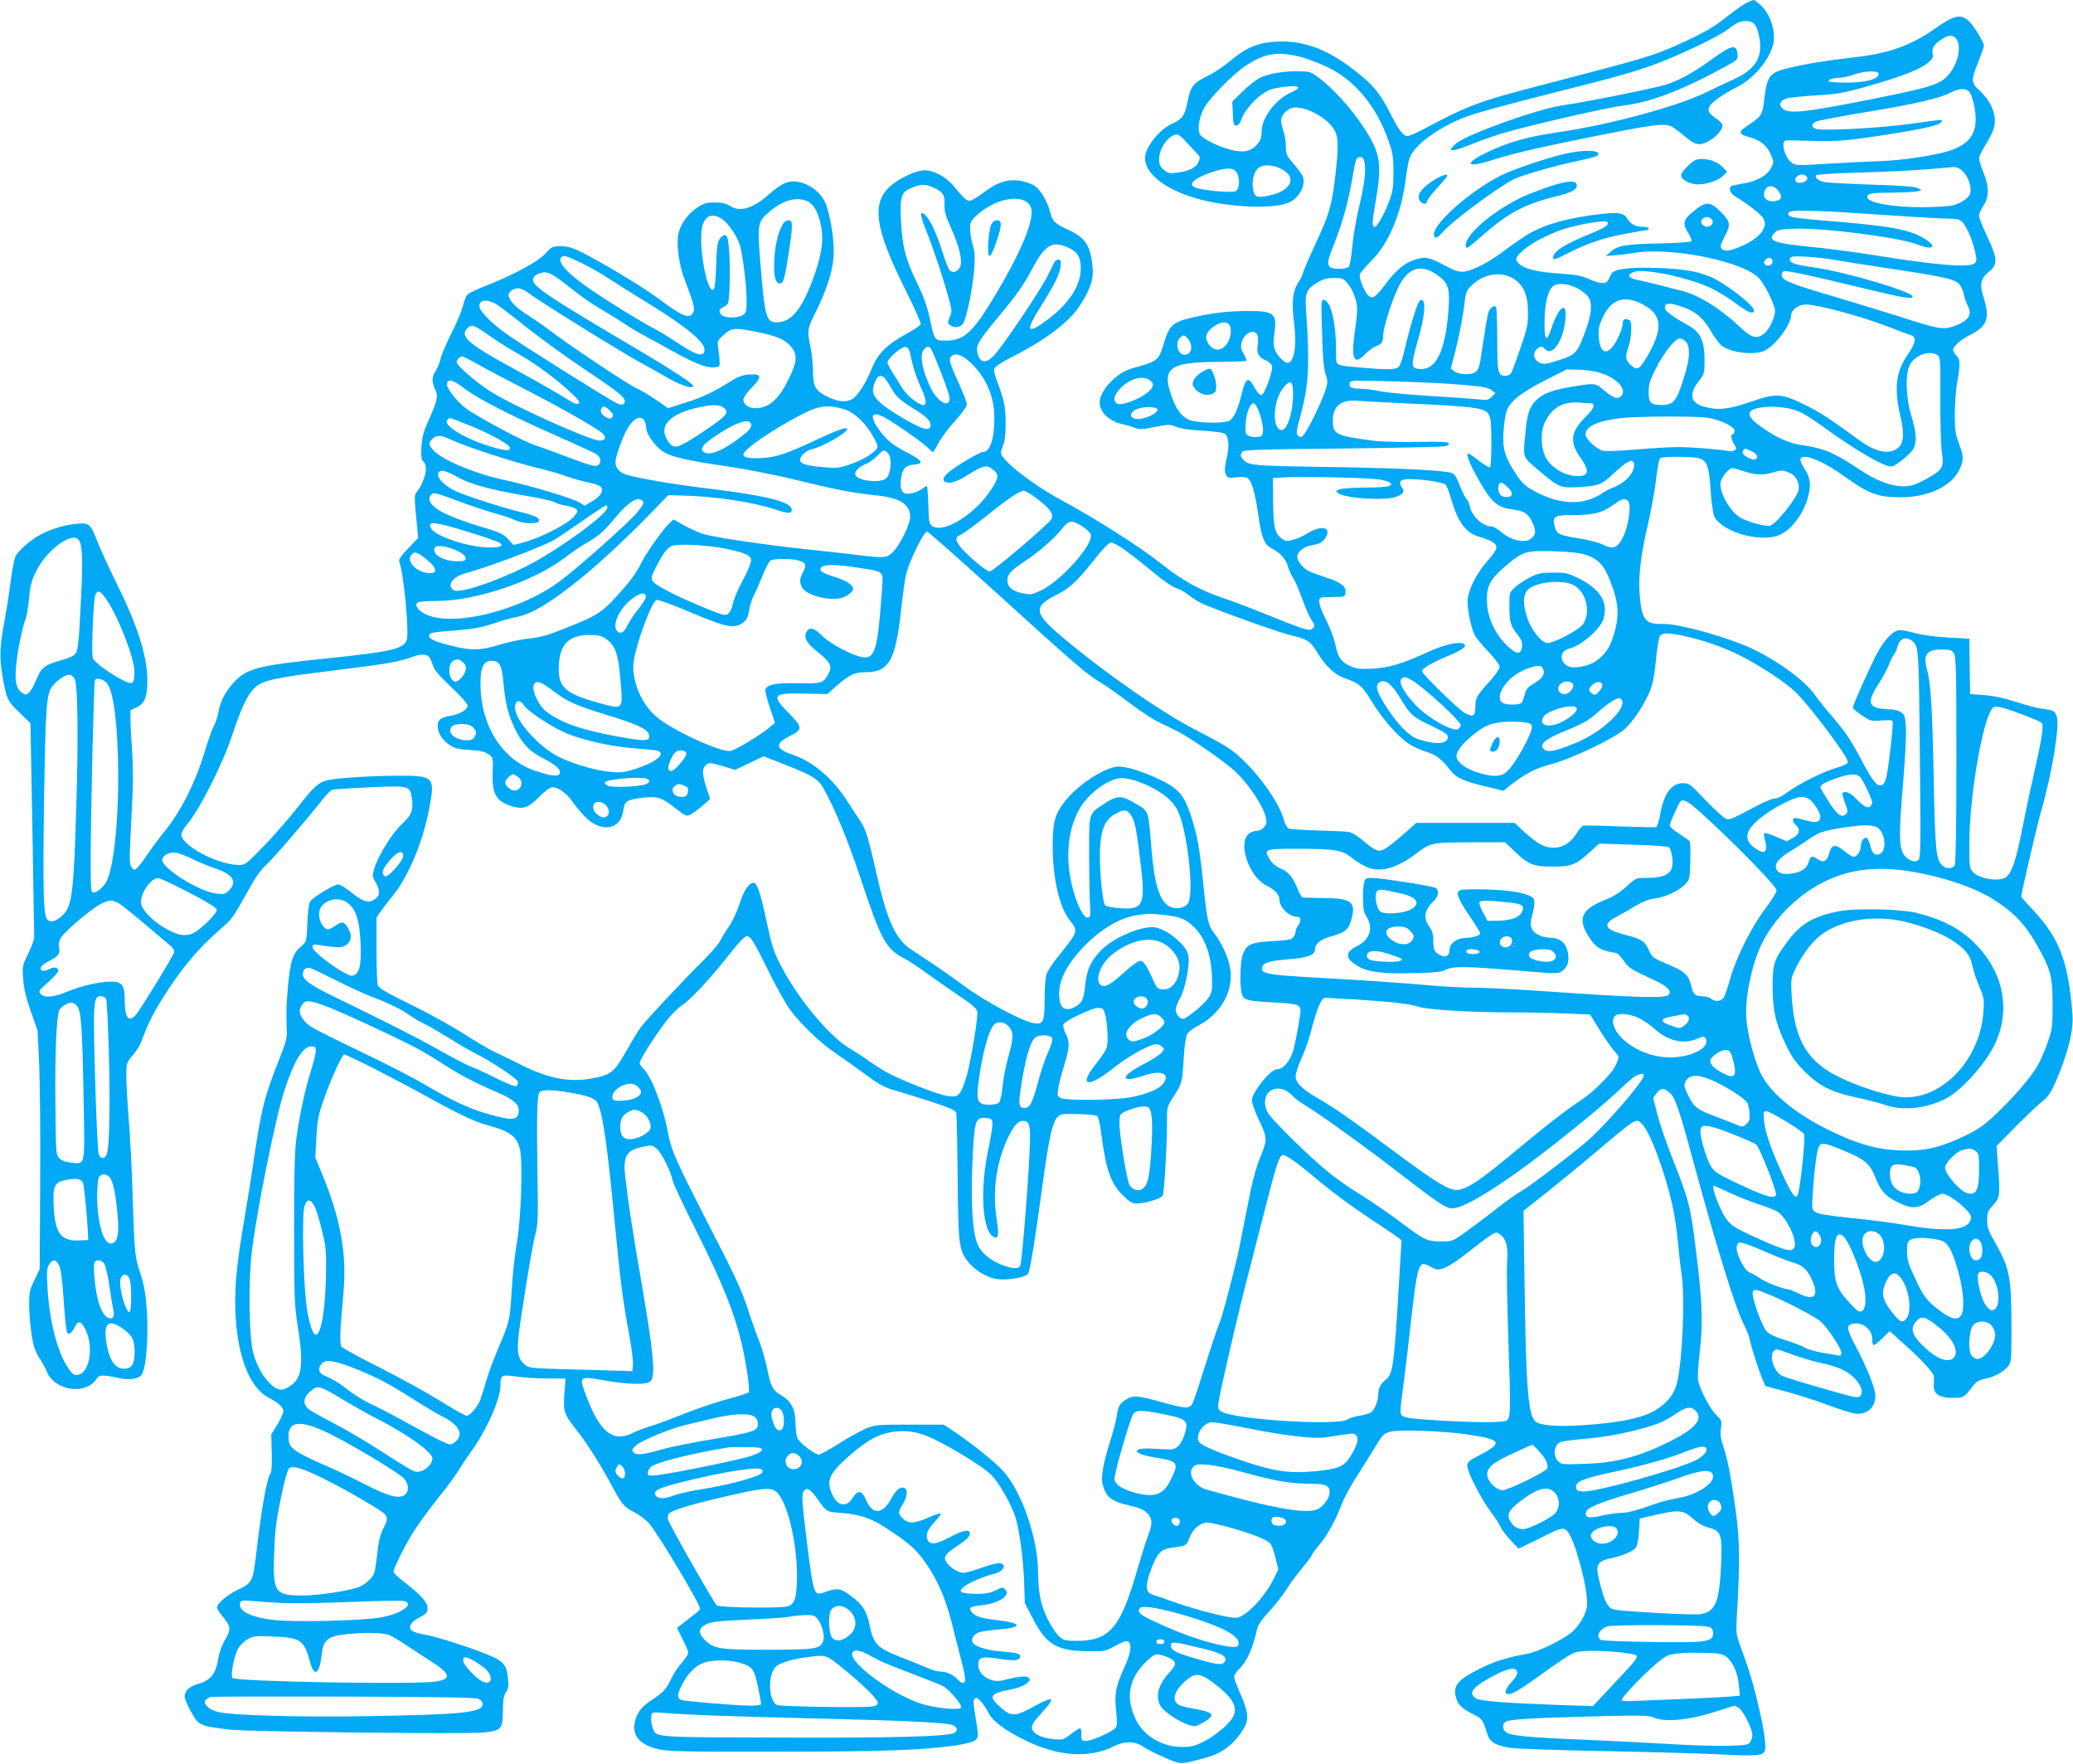 <?xml version="1.0" standalone="no"?>
<!DOCTYPE svg PUBLIC "-//W3C//DTD SVG 20010904//EN"
 "http://www.w3.org/TR/2001/REC-SVG-20010904/DTD/svg10.dtd">
<svg version="1.0" xmlns="http://www.w3.org/2000/svg"
 width="1280pt" height="1089pt" viewBox="0 0 1280 1089"
 preserveAspectRatio="xMidYMid meet">
<g transform="translate(0,1089) scale(0.1,-0.1)"
fill="#03a9f4" stroke="none">
<path d="M10773 10866 c-23 -13 -72 -49 -110 -79 -79 -64 -155 -107 -312 -177
-153 -68 -190 -78 -846 -249 -376 -97 -443 -123 -728 -275 -38 -20 -77 -36
-86 -36 -27 0 -54 36 -110 147 -61 119 -104 171 -215 257 -185 145 -344 197
-530 175 -88 -11 -154 -43 -241 -116 -38 -32 -99 -73 -135 -90 -91 -44 -109
-67 -126 -154 -17 -92 -33 -114 -97 -143 -79 -35 -167 -146 -167 -212 0 -102
140 -205 351 -258 184 -47 438 -56 532 -19 66 27 111 105 92 162 -4 12 -29 47
-56 78 -45 52 -49 60 -49 108 0 29 -7 72 -15 95 -8 23 -15 53 -15 65 0 33 37
73 73 80 69 13 204 -56 251 -129 31 -48 33 -98 11 -291 -22 -184 -38 -240
-120 -415 -39 -85 -75 -167 -79 -182 -3 -15 -17 -44 -30 -63 -34 -49 -42 -127
-26 -246 19 -139 1 -249 -40 -249 -22 0 -67 48 -80 86 -7 20 -7 52 -1 98 17
121 -1 136 -164 136 -119 0 -222 -12 -350 -42 -112 -26 -135 -47 -166 -149
-36 -118 -34 -117 -202 -164 -92 -25 -197 -137 -197 -209 0 -61 60 -118 142
-135 24 -5 58 -15 75 -22 28 -11 46 -11 123 5 86 17 92 17 133 1 27 -11 85
-20 163 -24 73 -4 128 -12 137 -19 25 -21 29 -75 11 -152 -13 -57 -14 -78 -5
-98 11 -23 15 -24 63 -19 28 4 59 2 68 -3 28 -15 48 -82 69 -226 21 -147 37
-186 84 -210 51 -26 86 -65 98 -107 6 -22 21 -56 34 -76 13 -20 37 -76 55
-126 17 -49 42 -107 56 -129 24 -35 24 -40 10 -54 -14 -14 -21 -14 -72 2 -31
10 -122 45 -203 78 -80 33 -207 82 -282 107 -151 53 -248 107 -379 211 -135
107 -406 279 -628 399 -169 91 -362 243 -362 286 0 7 7 29 15 48 17 42 20 177
5 256 -5 28 -23 84 -38 124 -19 46 -27 79 -22 92 4 12 48 41 116 75 198 100
347 213 410 311 66 102 87 162 81 234 -12 135 -43 185 -140 231 -97 46 -106
54 -122 113 -16 63 -56 133 -91 160 -14 11 -49 25 -78 32 -83 18 -151 -1 -239
-67 -39 -30 -80 -54 -90 -54 -19 0 -36 16 -100 93 -50 60 -132 101 -190 95
-52 -6 -139 -47 -190 -89 -130 -107 -110 -261 85 -651 54 -108 96 -202 93
-210 -3 -7 -42 -34 -87 -58 -121 -67 -178 -123 -214 -212 -40 -101 -94 -182
-132 -197 -40 -17 -93 -7 -157 27 -62 34 -75 59 -75 152 0 41 -7 106 -15 145
-22 101 -20 116 29 213 68 136 107 255 113 347 6 85 -13 219 -43 313 -28 86
-119 152 -209 152 -39 0 -85 -24 -146 -79 -100 -89 -181 -113 -244 -71 -22 14
-47 20 -91 20 -53 0 -68 -5 -110 -32 -63 -43 -109 -112 -118 -176 -8 -63 8
-176 35 -250 64 -171 71 -195 60 -219 -21 -46 -65 -29 -217 85 -98 73 -370
236 -489 293 -43 21 -75 29 -113 29 -50 0 -56 -3 -93 -44 -45 -50 -192 -130
-359 -196 -58 -23 -113 -48 -122 -57 -9 -8 -22 -38 -28 -66 -6 -29 -37 -104
-70 -169 -33 -64 -64 -138 -70 -164 -6 -26 -20 -59 -30 -75 -24 -33 -25 -67
-3 -114 20 -42 15 -65 -43 -195 -30 -67 -38 -101 -42 -160 -3 -61 -1 -78 12
-89 31 -26 13 -115 -36 -182 -22 -29 -22 -19 -2 -227 l6 -63 -62 -65 c-45 -47
-60 -69 -55 -82 28 -69 63 -440 46 -484 -21 -55 -92 -71 -496 -113 -429 -44
-495 -62 -576 -153 -52 -60 -77 -109 -90 -178 -6 -30 -19 -69 -29 -87 -10 -18
-37 -93 -59 -167 -54 -177 -139 -348 -231 -465 -40 -49 -94 -122 -120 -160
-26 -39 -55 -77 -65 -85 -15 -13 -19 -12 -32 5 -13 17 -14 45 -8 175 4 85 11
214 14 285 3 72 2 186 -3 255 -5 69 -10 154 -10 190 l-1 65 38 18 c50 23 67
64 67 164 0 154 -61 344 -198 618 -41 83 -89 188 -107 233 -47 121 -52 126
-134 118 -70 -6 -150 -30 -216 -64 -60 -30 -142 -101 -159 -136 -8 -17 -22
-87 -30 -156 -9 -69 -25 -174 -37 -235 -31 -169 -33 -228 -15 -340 25 -149 31
-163 107 -235 l67 -65 12 -645 c6 -355 11 -658 11 -674 0 -17 -17 -63 -37
-104 -36 -72 -37 -77 -31 -155 4 -60 17 -114 47 -200 l42 -119 10 -211 c5
-117 8 -448 6 -737 l-3 -525 -32 -67 c-29 -58 -33 -77 -33 -147 0 -89 15 -217
32 -271 6 -19 23 -53 38 -75 14 -22 32 -55 39 -73 48 -118 239 -147 306 -46
18 28 34 29 145 5 61 -13 118 -3 135 23 21 32 35 144 35 283 0 144 -14 255
-42 338 -35 101 -38 129 -48 455 -5 173 -16 398 -25 500 -8 102 -15 222 -15
267 0 80 1 83 38 126 21 24 44 59 51 78 42 111 69 168 124 258 122 198 230
327 383 458 52 44 72 73 139 194 59 109 91 155 132 193 50 47 232 258 343 398
25 32 52 59 60 62 8 3 109 10 224 15 248 12 257 10 268 -59 12 -80 1 -110 -58
-165 -61 -56 -145 -191 -171 -271 -16 -51 -15 -53 5 -89 34 -56 29 -91 -16
-114 -32 -17 -69 -3 -138 54 -31 25 -65 45 -75 45 -26 0 -158 -80 -174 -105
-8 -12 -15 -67 -17 -134 -5 -112 -5 -114 -35 -140 -55 -46 -70 -91 -85 -251
-10 -114 -12 -170 -7 -272 2 -44 -6 -76 -49 -183 -89 -225 -108 -299 -152
-595 -16 -113 -48 -311 -70 -440 -27 -156 -42 -282 -46 -375 -15 -343 66 -605
210 -677 54 -27 86 -57 86 -81 0 -11 -17 -47 -37 -81 l-38 -61 3 -113 c2 -67
-1 -119 -7 -126 -22 -26 -56 -215 -87 -481 -21 -186 -26 -197 -109 -236 -68
-32 -135 -88 -135 -113 0 -8 16 -33 35 -56 51 -61 53 -82 15 -143 -19 -31 -35
-74 -41 -111 -16 -100 -47 -139 -126 -162 -55 -16 -83 -43 -83 -79 0 -11 17
-51 38 -90 34 -62 44 -72 83 -87 25 -9 102 -21 171 -27 153 -13 1442 -27 1550
-17 113 11 123 21 123 133 1 68 5 94 19 116 15 21 18 39 13 80 -8 83 -23 104
-93 138 -88 41 -346 126 -423 138 -36 6 -71 17 -79 25 -23 23 -4 54 49 81 42
22 49 30 49 55 0 37 -38 81 -135 156 -41 31 -75 63 -75 70 0 24 77 177 131
259 28 44 94 133 145 198 52 64 108 140 124 167 17 28 47 74 68 103 102 137
191 335 192 422 0 67 7 70 97 57 43 -7 129 -12 192 -12 l113 0 -7 -93 c-8
-109 -2 -127 64 -211 72 -92 141 -199 211 -326 83 -154 90 -161 155 -195 32
-16 74 -48 96 -74 57 -67 321 -510 312 -524 -4 -7 -14 -17 -23 -24 -9 -7 -40
-30 -68 -53 l-52 -40 35 -70 c19 -38 35 -76 35 -84 0 -8 -19 -36 -42 -63 -23
-26 -52 -71 -64 -98 -29 -62 -50 -85 -118 -129 -60 -38 -89 -74 -104 -128 -24
-88 25 -149 139 -176 66 -15 143 -17 734 -16 661 0 904 9 1109 39 63 10 106
21 119 32 20 19 20 26 -4 171 -10 58 -10 75 0 85 10 10 18 5 42 -22 15 -19 36
-50 44 -68 23 -48 102 -107 229 -169 204 -99 395 -111 548 -33 62 31 126 30
174 -3 22 -15 82 -46 134 -68 105 -45 94 -45 250 -3 105 28 177 82 235 174 38
59 35 105 -14 217 -23 51 -41 101 -41 111 0 9 14 30 31 47 49 46 85 128 114
257 3 16 35 59 70 97 35 37 85 100 110 140 25 39 71 101 101 136 29 35 54 68
54 73 0 5 20 33 44 61 50 58 102 152 139 250 13 36 51 106 83 157 33 50 85
135 117 187 53 88 61 96 100 107 53 15 330 5 472 -16 219 -32 230 -51 78 -130
-65 -33 -73 -41 -73 -66 0 -37 88 -207 146 -284 25 -33 51 -73 58 -90 7 -16
35 -54 63 -83 l50 -53 39 19 c21 10 81 39 132 65 106 54 118 53 152 -13 34
-67 91 -280 97 -362 5 -70 3 -82 -21 -132 -15 -31 -46 -72 -69 -91 -58 -50
-210 -123 -282 -136 -123 -22 -190 -43 -284 -89 -140 -69 -171 -106 -151 -179
12 -45 38 -70 108 -105 54 -27 60 -37 84 -116 16 -54 47 -74 138 -90 36 -6
286 -15 555 -20 270 -5 598 -14 730 -20 285 -14 295 -12 295 52 0 53 -20 161
-59 316 -28 111 -48 172 -101 317 -19 52 -21 73 -16 160 21 351 19 473 -8 670
-31 219 -49 307 -76 388 -15 44 -19 71 -14 108 6 47 5 51 -29 84 -39 38 -102
158 -112 215 -3 19 1 100 11 180 20 172 15 300 -21 596 -37 304 -42 323 -159
620 -30 77 -67 186 -82 243 l-26 103 19 27 c28 36 46 37 83 4 35 -31 57 -96
150 -440 143 -525 254 -885 308 -990 16 -32 33 -74 36 -93 10 -50 54 -187 77
-241 l20 -46 120 -32 c65 -17 180 -53 254 -81 73 -27 152 -53 174 -56 77 -12
131 34 131 111 0 42 -58 186 -126 312 -49 92 -54 119 -23 128 61 20 129 -28
129 -90 0 -17 3 -35 7 -39 4 -3 28 14 54 40 l47 46 78 -70 c109 -96 194 -187
195 -209 1 -10 0 -34 -1 -54 -2 -55 34 -79 116 -79 69 0 72 2 126 73 22 28 38
38 79 46 60 13 110 41 139 78 19 24 20 40 20 222 0 337 -9 378 -110 556 -32
57 -40 80 -40 122 0 47 4 58 38 94 42 48 43 58 28 254 l-8 110 118 120 c66 66
138 135 162 153 47 37 67 72 118 204 54 143 77 250 71 332 -24 320 -79 469
-232 635 -47 50 -85 93 -85 94 0 20 97 438 120 517 69 237 119 537 100 596
-12 35 -18 39 -93 49 -26 3 -98 22 -160 42 -74 24 -141 38 -197 42 l-85 6 -3
171 -2 171 -129 7 c-77 4 -157 15 -200 26 -39 11 -84 20 -99 20 -38 0 -91 -52
-137 -135 -36 -63 -155 -329 -155 -345 0 -4 25 -24 55 -45 52 -36 57 -38 120
-33 36 3 68 2 71 -3 7 -12 -26 -304 -40 -354 -8 -28 -18 -41 -33 -43 -27 -4
-53 31 -123 163 -67 125 -93 164 -180 265 -38 44 -83 100 -99 124 -60 87 -209
200 -369 280 -152 76 -471 167 -577 164 -107 -3 -129 26 -141 187 -9 106 10
257 52 430 18 77 40 198 49 269 9 80 19 133 27 138 18 11 211 10 242 -2 47
-17 59 -52 68 -192 4 -71 15 -144 22 -163 38 -91 259 -162 387 -124 81 25 163
128 194 245 19 72 13 117 -25 174 -15 23 -26 49 -23 56 15 39 135 -9 273 -108
149 -107 206 -128 345 -128 177 0 324 72 369 182 22 51 20 75 -9 152 -21 56
-25 83 -25 179 0 61 7 150 15 197 20 114 19 143 -5 165 -11 10 -20 26 -20 35
0 23 46 63 106 93 104 52 122 103 83 227 -27 85 -20 120 31 162 57 45 55 82
-10 218 -27 58 -50 115 -50 128 0 12 12 41 28 64 35 54 35 119 -2 205 -14 34
-26 72 -26 85 0 12 18 49 39 82 21 34 44 78 51 100 24 75 -9 165 -89 239 -51
47 -51 62 -6 174 19 48 35 93 35 100 0 20 -58 118 -87 147 -53 53 -92 46 -213
-39 -153 -108 -289 -156 -510 -180 -158 -18 -289 -39 -396 -65 -115 -27 -133
-49 -149 -181 -13 -113 -14 -114 -115 -182 -49 -33 -44 -46 26 -65 65 -19 106
-52 128 -106 20 -47 20 -48 1 -84 -25 -45 -83 -79 -161 -93 -33 -5 -67 -13
-77 -15 -28 -9 -17 -46 21 -69 73 -44 152 -106 168 -130 33 -50 -9 -114 -108
-163 -82 -40 -130 -49 -147 -28 -11 13 -8 26 19 77 38 73 35 89 -22 148 -70
71 -94 71 -179 0 -57 -48 -61 -70 -23 -130 14 -23 22 -45 17 -49 -4 -5 -96
-10 -203 -13 -207 -5 -254 -13 -297 -53 l-28 -25 55 5 c30 2 89 10 130 16 234
35 677 -58 763 -160 41 -48 97 -164 97 -200 0 -40 -36 -116 -68 -140 -44 -35
-76 -27 -150 43 -123 115 -259 199 -360 222 -31 8 -91 23 -132 34 -41 11 -101
25 -132 31 -64 13 -77 33 -30 51 62 24 339 -34 477 -100 44 -21 113 -63 154
-95 73 -55 111 -70 111 -42 0 32 -188 176 -275 210 -86 34 -173 47 -330 52
-174 5 -261 -7 -276 -38 -5 -10 -13 -26 -18 -35 -13 -28 -48 -27 -114 2 -50
23 -83 29 -186 36 -140 10 -215 28 -249 59 -30 28 -28 37 19 81 50 46 150 99
249 133 94 31 261 59 274 46 16 -16 -12 -36 -109 -75 -163 -67 -225 -108 -225
-147 0 -15 15 -10 98 32 120 61 224 95 366 120 60 11 113 20 118 20 4 0 8 5 8
10 0 6 -16 10 -35 10 -46 0 -77 16 -96 49 -21 36 -52 42 -159 30 -196 -21
-340 -60 -446 -120 -28 -16 -93 -60 -145 -99 -104 -78 -194 -126 -255 -136
-35 -5 -52 0 -128 40 -94 50 -119 54 -188 30 -59 -20 -113 -67 -177 -153 -57
-77 -76 -89 -102 -66 -25 24 -60 110 -52 132 3 10 35 47 70 82 108 107 188
299 213 506 6 50 16 105 22 124 24 77 153 177 320 248 79 33 182 62 813 222
185 47 317 87 415 126 168 66 368 164 419 204 52 40 75 51 114 51 42 0 63 -22
76 -80 32 -137 -13 -217 -159 -282 -36 -16 -110 -51 -165 -78 -181 -88 -593
-199 -905 -245 -197 -29 -308 -59 -445 -124 -146 -69 -136 -101 17 -53 128 41
266 74 556 133 453 92 520 101 565 77 12 -6 48 -33 80 -60 44 -36 66 -48 91
-48 57 0 155 85 140 123 -3 8 -23 27 -45 41 -56 38 -53 65 14 115 28 21 84 55
123 74 121 61 230 207 228 307 -1 70 -31 147 -75 191 -22 22 -45 39 -51 39 -7
0 -32 -11 -55 -24z m1294 -204 c50 -32 31 -158 -37 -235 -54 -62 -112 -79
-590 -172 -308 -59 -393 -67 -431 -37 -28 23 -20 48 18 63 16 6 98 15 183 20
138 8 173 14 320 56 200 56 324 103 373 144 31 26 35 34 30 60 -6 33 11 59 62
90 32 20 53 23 72 11z m-4041 -122 c43 -11 122 -41 174 -66 168 -82 299 -240
373 -452 27 -75 31 -101 31 -192 1 -84 -4 -118 -22 -170 -25 -73 -77 -170 -92
-170 -20 0 -19 25 6 167 37 217 27 285 -63 427 -86 135 -205 266 -302 335 -40
28 -51 31 -121 31 -95 0 -182 -16 -234 -42 -21 -11 -68 -48 -103 -82 l-64 -63
3 -74 c3 -64 5 -74 21 -74 13 0 23 12 32 38 17 49 75 119 132 158 36 25 63 34
125 42 99 13 124 -1 55 -31 -100 -44 -187 -158 -187 -244 0 -35 -6 -54 -26
-77 -38 -46 -85 -56 -163 -36 -82 21 -177 69 -192 96 -16 30 -6 97 22 155 29
60 182 217 262 269 115 76 197 89 333 55z m3574 -105 c0 -33 -77 -55 -197 -55
-62 0 -113 4 -113 9 0 11 35 21 75 21 17 1 53 9 80 19 66 24 155 27 155 6z
m564 -117 c8 -13 19 -47 25 -76 33 -161 -13 -242 -166 -287 -95 -28 -289 -56
-418 -60 -71 -2 -216 -9 -322 -16 -176 -11 -193 -11 -217 4 -30 20 -58 81 -54
117 3 24 5 25 68 23 269 -8 292 -7 565 35 249 39 345 62 345 84 0 11 14 12
-205 -18 -189 -25 -519 -43 -569 -30 -34 8 -33 34 2 47 15 6 160 33 322 60
297 49 440 83 508 119 51 27 98 26 116 -2z m-4848 -295 c19 -21 48 -52 65 -70
30 -30 31 -34 20 -62 -16 -36 -59 -58 -133 -67 -48 -6 -57 -4 -82 18 -23 19
-29 33 -29 65 0 69 60 151 112 153 7 0 28 -17 47 -37z m1110 -139 c9 -51 -1
-130 -35 -275 -17 -70 -35 -177 -41 -239 -5 -62 -15 -118 -21 -126 -14 -17
-100 -19 -117 -2 -19 19 -15 41 27 145 50 127 87 260 111 401 21 126 24 132
50 132 14 0 21 -10 26 -36z m-518 -35 c107 -52 66 -140 -79 -168 -71 -14 -84
-8 -93 47 -7 49 9 108 37 127 30 21 83 19 135 -6z m4212 -17 c36 -36 57 -103
44 -139 -6 -17 -27 -36 -57 -52 -43 -22 -65 -25 -182 -29 -205 -7 -395 23
-395 61 0 23 23 27 158 28 70 1 138 4 152 8 l25 7 -24 13 c-16 9 -105 16 -282
21 -142 5 -274 12 -293 16 -37 6 -62 27 -52 42 3 5 126 13 274 17 147 4 333
13 413 20 79 7 154 13 167 14 14 0 35 -11 52 -27z m-4486 -4 c24 -34 21 -105
-4 -118 -22 -12 -202 4 -247 21 -52 19 -14 57 97 95 87 30 134 31 154 2z
m3526 -36 c0 -29 -63 -44 -74 -17 -8 22 32 47 56 34 10 -5 18 -13 18 -17z
m-5395 -61 c57 -26 70 -45 67 -103 -2 -40 6 -68 38 -140 54 -120 75 -209 58
-246 -15 -30 -42 -40 -63 -22 -8 6 -28 57 -45 113 -36 113 -77 203 -108 230
-36 33 -33 1 12 -110 43 -107 111 -314 140 -427 14 -52 14 -62 0 -94 -14 -34
-13 -38 2 -49 26 -19 58 -16 78 6 22 24 64 226 72 346 5 68 3 103 -10 144 -9
30 -16 75 -16 99 0 38 5 50 36 78 138 131 344 145 344 24 0 -88 -80 -270 -223
-509 -149 -249 -200 -292 -339 -283 -35 3 -43 18 -67 136 -15 72 -35 130 -81
224 -70 146 -88 217 -97 384 -7 135 2 169 50 191 71 32 96 34 152 8z m5215
-18 c11 -15 19 -33 18 -42 -4 -19 -47 -30 -76 -20 -29 11 -37 34 -24 65 16 33
54 32 82 -3z m-5990 -68 c38 -20 66 -74 81 -158 15 -80 2 -167 -43 -297 -73
-206 -140 -290 -232 -290 -65 0 -74 33 -101 367 -19 236 -17 252 51 312 87 76
177 101 244 66z m6615 -80 c198 -14 390 -25 426 -25 55 0 69 -4 87 -22 26 -29
60 -106 77 -181 12 -50 11 -59 -2 -72 -28 -29 -234 -13 -623 50 -118 19 -289
41 -380 50 -241 24 -281 39 -232 88 18 18 36 22 116 25 173 8 653 -53 764 -97
91 -36 126 -19 57 28 -91 62 -215 86 -605 117 -113 9 -215 20 -227 25 -25 9
-30 25 -10 32 28 12 212 6 552 -18z m-7150 -25 c41 -26 100 -112 115 -168 18
-70 40 -251 40 -334 0 -68 -2 -79 -22 -92 -30 -21 -112 -21 -133 0 -20 20 -15
36 13 49 12 5 24 16 27 23 11 29 15 211 8 312 -7 86 -11 105 -25 108 -10 2
-24 -8 -35 -24 -14 -22 -18 -54 -21 -163 -2 -75 -8 -140 -14 -146 -43 -45
-103 305 -68 400 21 57 60 69 115 35z m6115 -5 c15 -18 -2 -45 -30 -45 -10 0
-23 7 -30 15 -15 18 2 45 30 45 10 0 23 -7 30 -15z m-3973 -174 c58 -27 78
-61 76 -134 -2 -114 -90 -235 -245 -339 -88 -60 -89 -28 -4 106 36 56 78 129
95 163 35 70 42 137 15 131 -9 -2 -20 -10 -24 -18 -4 -8 -22 -44 -40 -80 -41
-84 -261 -413 -326 -487 -53 -62 -96 -57 -110 14 -8 41 9 70 116 199 120 143
170 212 226 318 78 146 122 172 221 127z m-3014 -91 c47 -22 127 -67 178 -101
52 -34 157 -100 234 -147 230 -140 355 -242 355 -289 0 -52 -50 -39 -170 43
-42 28 -100 64 -129 79 -74 37 -265 154 -391 239 -154 104 -224 179 -193 209
12 13 33 7 116 -33z m7747 15 c47 -8 202 -32 345 -54 338 -51 399 -65 425 -98
11 -14 23 -41 26 -62 4 -20 15 -51 24 -69 31 -57 3 -96 -92 -128 -62 -20 -91
-15 -318 58 -85 27 -258 80 -385 118 -293 86 -349 108 -353 138 -2 12 3 24 11
27 16 7 157 -23 490 -104 242 -59 307 -70 307 -52 0 30 -418 154 -615 181 -44
6 -95 16 -112 21 -33 11 -44 32 -20 43 19 9 172 -2 267 -19z m-385 -10 c0 -22
-31 -33 -48 -16 -7 7 -6 15 3 26 17 21 45 15 45 -10z m-2079 -77 c74 -50 87
-82 79 -203 -17 -266 -75 -391 -179 -383 -55 4 -56 18 -10 181 42 147 50 239
22 245 -13 3 -23 -17 -48 -95 -17 -54 -42 -145 -55 -203 -15 -67 -30 -109 -41
-117 -22 -16 -72 -16 -223 -3 -176 16 -161 7 -161 98 0 179 -31 312 -75 321
-17 3 -18 -8 -12 -200 4 -145 10 -219 21 -256 16 -50 16 -55 -4 -114 -27 -78
-113 -251 -135 -269 -13 -11 -18 -11 -30 1 -13 12 -11 29 15 123 52 193 58
311 34 657 -7 102 3 125 74 167 35 20 60 26 100 26 50 0 57 -3 83 -34 33 -39
59 -109 59 -160 0 -20 -7 -87 -16 -150 -22 -160 -2 -198 67 -125 18 18 46 40
63 46 38 16 46 26 46 64 0 46 47 199 88 288 59 130 138 162 238 95z m-5444
-11 c20 -12 73 -52 118 -88 44 -36 119 -88 166 -115 46 -27 113 -68 147 -91
34 -23 91 -57 127 -76 36 -19 115 -62 175 -96 133 -74 207 -103 254 -99 34 3
36 5 34 38 0 19 -4 55 -8 80 -7 44 -6 47 34 83 49 44 66 46 212 16 111 -23
161 -43 196 -81 51 -55 48 -98 -13 -220 -59 -117 -120 -168 -200 -168 -42 0
-74 23 -74 54 0 11 23 44 51 72 67 68 63 88 -16 82 -39 -3 -69 -14 -107 -38
-108 -68 -176 -101 -283 -135 l-110 -35 -72 50 c-40 28 -97 62 -126 75 -52 23
-422 270 -543 363 -34 26 -94 67 -133 92 -65 40 -111 89 -111 118 0 20 31 42
59 42 17 0 45 -13 67 -31 53 -42 555 -354 679 -422 55 -30 125 -69 155 -87 98
-58 180 -86 180 -61 0 11 -130 97 -280 186 -663 392 -724 433 -706 481 6 16
41 32 71 33 11 0 37 -9 57 -22z m5927 -20 c60 -40 86 -102 86 -207 0 -75 -6
-101 -49 -225 -26 -77 -52 -146 -58 -152 -6 -7 -21 -13 -33 -13 -46 0 -50 20
-50 226 0 106 -4 196 -8 200 -13 13 -40 -10 -49 -42 -4 -16 -17 -90 -28 -164
-25 -169 -27 -175 -46 -194 -22 -22 -105 -21 -134 2 l-22 17 27 103 c29 115
50 226 60 317 6 52 12 65 44 95 76 72 184 87 260 37z m389 -56 c20 -10 48 -31
62 -45 34 -38 31 -106 -10 -218 -50 -136 -60 -148 -163 -181 -77 -25 -93 -27
-118 -17 -37 16 -48 53 -24 80 22 24 38 25 55 5 37 -45 100 29 120 143 28 156
-27 145 -81 -16 -30 -91 -44 -76 -42 46 1 114 22 193 56 218 27 19 91 13 145
-15z m-6678 -96 c14 -7 99 -72 188 -143 90 -72 262 -196 382 -276 213 -141
247 -173 221 -199 -8 -8 -20 -6 -45 5 -54 26 -592 364 -682 429 -92 66 -164
140 -164 168 0 40 41 46 100 16z m7081 -3 c114 -59 128 -135 52 -283 -27 -51
-58 -98 -69 -106 -19 -12 -25 -11 -53 12 -35 30 -38 52 -15 116 16 46 22 138
10 158 -4 6 -16 11 -27 11 -14 0 -19 -7 -19 -28 0 -16 -14 -57 -31 -91 -55
-110 -109 -106 -117 8 -4 51 0 69 26 125 51 109 133 136 243 78z m264 -23 c70
-26 117 -69 159 -143 20 -35 49 -75 66 -89 51 -43 196 -62 263 -33 64 26 166
161 167 219 0 34 45 67 90 67 74 0 347 -74 515 -139 55 -22 114 -44 130 -49
42 -13 37 -44 -18 -125 -71 -103 -83 -208 -42 -379 23 -97 20 -160 -9 -187
-54 -51 -137 -37 -245 41 -201 146 -244 173 -337 219 -145 71 -177 73 -335 18
-133 -46 -202 -54 -286 -30 -85 23 -97 77 -35 156 36 47 37 50 37 134 0 113
-25 169 -93 208 -105 58 -152 93 -152 112 0 35 30 35 125 0z m-2817 -101 c20
-20 14 -82 -11 -119 -36 -53 -91 -49 -121 9 -19 36 -5 67 43 99 37 25 71 29
89 11z m-4570 -68 c45 -32 132 -87 191 -120 107 -61 238 -159 329 -246 34 -33
43 -47 35 -55 -9 -9 -32 1 -90 38 -43 27 -181 106 -306 174 -287 156 -341 203
-291 253 25 26 44 19 132 -44z m4748 -5 c3 -14 3 -41 0 -60 -9 -44 6 -71 48
-89 19 -8 37 -23 40 -34 9 -26 -45 -176 -64 -180 -10 -2 -25 13 -38 36 -46 82
-59 76 -86 -33 -25 -102 -50 -153 -81 -165 -31 -12 -140 -12 -209 -1 -62 10
-104 53 -135 136 -72 191 -29 228 272 231 98 0 180 4 183 6 2 3 -5 22 -16 42
-16 26 -20 44 -15 67 14 64 88 97 101 44z m-434 -12 c38 -44 28 -103 -17 -103
-42 0 -62 72 -29 104 20 20 27 20 46 -1z m3064 -11 c44 -29 44 -102 -2 -245
-42 -133 -62 -157 -130 -157 -73 0 -84 11 -84 80 0 51 7 72 48 152 47 92 116
178 143 178 8 0 19 -4 25 -8z m-4767 -127 c9 -44 34 -117 55 -162 54 -115 38
-144 -46 -80 -24 18 -52 48 -63 65 -11 18 -37 59 -57 91 -21 32 -38 65 -38 73
0 25 88 100 112 96 18 -3 24 -16 37 -83z m118 73 c18 -24 114 -273 116 -303 5
-67 -69 -32 -113 54 -56 111 -75 215 -44 245 19 19 28 20 41 4z m6217 -41 c17
-12 18 -33 17 -268 -1 -140 3 -287 9 -327 14 -103 8 -113 -113 -178 -53 -28
-80 -36 -121 -36 -79 -1 -173 35 -280 107 -148 99 -215 128 -345 146 -83 12
-161 46 -258 115 -98 70 -94 106 13 120 76 9 172 -3 230 -30 27 -13 85 -50
129 -82 206 -150 383 -254 433 -254 24 0 120 77 137 110 22 43 18 101 -12 199
-35 109 -40 265 -10 319 33 61 125 93 171 59z m-5973 -44 c97 -91 149 -211
149 -344 0 -128 -27 -209 -70 -209 -21 0 -179 -94 -219 -131 -38 -34 -33 -59
13 -59 19 0 56 14 92 36 121 75 136 78 180 41 33 -28 30 -50 -18 -122 -99
-152 -295 -272 -363 -222 -18 14 -20 29 -23 131 -2 64 -6 116 -9 116 -3 0 -18
-9 -34 -21 -17 -12 -47 -23 -68 -26 -50 -7 -66 18 -58 90 8 63 28 85 81 89 61
4 52 25 -29 67 -96 49 -130 75 -176 133 -76 97 -63 139 28 88 71 -40 241 -160
267 -189 11 -11 22 -21 26 -21 4 0 19 24 34 53 14 28 59 90 101 136 44 49 75
92 75 105 0 11 -21 66 -46 121 -58 127 -67 155 -53 172 23 27 68 15 120 -34z
m-3032 -17 c53 -29 181 -97 284 -150 221 -113 456 -247 481 -275 22 -24 13
-41 -21 -41 -60 0 -558 225 -682 308 -93 62 -201 157 -201 176 0 15 20 36 34
36 5 0 53 -24 105 -54z m6943 -55 c97 -37 147 -105 103 -141 -20 -16 -48 -5
-101 41 -51 44 -54 45 -184 24 -125 -20 -184 -41 -226 -78 -47 -40 -63 -84
-74 -197 -17 -171 -21 -157 74 -238 133 -113 140 -116 255 -109 120 7 143 16
206 76 95 90 135 108 135 59 0 -50 -56 -110 -130 -138 -19 -7 -47 -22 -62 -32
-119 -82 -268 -77 -433 15 -46 26 -70 48 -102 97 -69 102 -86 159 -80 260 3
47 11 102 17 124 19 64 84 118 237 196 l138 70 85 -3 c56 -3 104 -12 142 -26z
m-4446 -19 c7 -4 28 -34 47 -68 35 -59 51 -73 165 -144 60 -37 86 -69 76 -95
-5 -13 -14 -16 -37 -11 -45 9 -225 115 -274 162 -47 45 -53 70 -29 129 15 34
30 42 52 27z m1645 -21 c20 -16 22 -22 12 -44 -22 -48 -188 -122 -218 -97 -23
19 -18 46 17 86 59 66 144 91 189 55z m-4232 -50 c81 -62 275 -162 564 -290
126 -56 237 -107 248 -114 25 -16 34 -44 18 -63 -16 -20 -42 -13 -204 48 -71
27 -156 58 -188 68 -73 23 -365 179 -434 232 -50 38 -113 118 -113 143 0 40
35 32 109 -24z m6086 29 c190 -14 233 -20 257 -40 l21 -17 -23 -23 c-19 -19
-29 -22 -74 -16 -28 3 -162 13 -299 21 -136 8 -279 22 -318 30 -39 8 -91 15
-117 15 -56 0 -77 11 -68 36 6 16 23 17 249 10 133 -3 301 -11 372 -16z m-971
-70 c-2 -120 -41 -228 -78 -214 -55 21 -42 190 21 264 43 51 58 37 57 -50z
m686 -50 c485 -22 513 -27 531 -91 11 -38 10 -297 -1 -304 -5 -3 -35 15 -67
40 -32 25 -62 45 -67 45 -15 0 4 -53 49 -135 88 -162 127 -198 223 -210 72 -8
99 -26 123 -78 24 -54 24 -72 -1 -97 -38 -38 -128 -20 -196 40 -19 16 -44 30
-55 30 -53 0 -122 64 -133 123 -4 19 -13 40 -21 47 -7 6 -26 43 -41 81 -18 50
-33 73 -49 79 -42 16 -327 30 -700 36 -503 7 -552 10 -582 40 -25 26 -27 32
-13 54 8 13 92 16 617 21 334 4 621 10 636 14 15 4 26 12 24 19 -3 8 -58 10
-193 8 -104 -2 -226 1 -272 7 -233 30 -252 39 -252 124 0 90 50 131 150 123
30 -3 161 -9 290 -16z m1151 0 c33 0 21 -34 -27 -80 -96 -94 -105 -158 -35
-256 62 -87 51 -120 -38 -112 -64 6 -134 48 -169 100 -37 57 -44 167 -13 231
45 93 114 131 220 121 24 -2 52 -4 62 -4z m-2058 -27 c22 -44 39 -117 35 -149
-2 -24 -8 -29 -35 -32 -18 -2 -42 2 -54 8 -20 11 -21 18 -17 81 5 65 27 119
48 119 5 0 16 -12 23 -27z m-3293 -1 c36 -29 14 -53 -137 -153 -153 -101 -173
-106 -210 -50 -60 90 11 167 191 206 87 19 130 18 156 -3z m-704 -17 c21 -21
23 -29 14 -40 -10 -13 -16 -12 -41 1 -27 13 -38 42 -22 57 11 12 23 8 49 -18z
m1445 9 c65 -19 139 -90 185 -177 28 -54 28 -56 10 -76 -28 -31 -93 -66 -166
-91 -55 -19 -78 -21 -145 -15 -113 9 -155 21 -155 45 0 24 37 59 70 66 66 14
220 101 220 124 0 17 -49 0 -193 -67 -178 -83 -236 -103 -323 -110 -81 -6
-124 1 -124 21 0 31 184 157 367 251 99 51 156 58 254 29z m1936 -1 c6 -17
-52 -50 -100 -58 -76 -13 -88 42 -13 64 42 13 108 9 113 -6z m3403 -53 c81
-15 160 -55 160 -79 0 -12 -4 -21 -10 -21 -15 0 -12 -29 7 -61 16 -26 16 -31
3 -39 -8 -5 -24 -7 -35 -5 -45 10 -232 25 -314 25 -47 0 -164 -7 -258 -15 -95
-8 -187 -12 -204 -8 -39 8 -109 73 -109 101 0 50 75 84 220 101 107 12 477 13
540 1z m-7667 -40 c133 -52 261 -122 265 -143 5 -24 -26 -22 -127 9 -152 46
-286 129 -260 160 6 8 13 14 16 14 2 0 50 -18 106 -40z m1097 21 c5 -11 10
-30 10 -44 0 -34 53 -110 100 -142 51 -35 138 -56 405 -95 121 -18 303 -54
430 -85 235 -58 345 -79 492 -94 140 -15 203 -55 203 -132 0 -45 -59 -166
-104 -214 -39 -41 -52 -42 -231 -20 -66 8 -208 24 -315 35 -261 28 -574 75
-633 95 -27 9 -78 32 -114 52 l-64 36 -30 -28 c-44 -43 -148 -193 -177 -255
-14 -30 -51 -84 -81 -119 -153 -176 -160 -181 -384 -271 -100 -40 -147 -54
-220 -62 -50 -5 -134 -23 -185 -39 -113 -35 -176 -37 -297 -5 -103 26 -135 41
-135 61 0 19 17 22 175 34 100 8 151 18 220 41 50 17 115 36 145 41 97 19 215
91 408 248 119 97 316 282 447 420 l81 84 74 -2 c211 -4 444 -39 593 -88 60
-20 81 -23 90 -14 18 18 -4 44 -56 63 -72 27 -223 54 -462 83 -208 25 -430 63
-502 86 -38 12 -63 43 -63 76 0 33 45 158 75 209 38 64 84 84 105 45z m656
-15 c9 -23 -7 -43 -72 -91 -112 -85 -195 -114 -224 -80 -16 19 3 42 70 88 119
83 213 117 226 83z m-1839 -106 c80 -37 377 -134 513 -167 58 -13 142 -37 186
-53 45 -16 108 -33 140 -39 32 -6 65 -18 73 -26 22 -22 0 -59 -53 -90 l-46
-27 -32 20 c-43 26 -299 103 -456 137 -196 42 -403 130 -451 191 -26 33 -26
39 -1 64 27 27 54 25 127 -10z m8019 -66 c35 -17 45 -41 20 -50 -18 -7 -76 25
-76 41 0 12 10 25 18 25 2 0 19 -7 38 -16z m-5331 -14 c23 -26 17 -120 -10
-150 -35 -38 -195 -18 -195 25 0 20 29 46 70 62 19 8 49 30 67 49 37 39 44 41
68 14z m5285 -110 c74 -24 118 -25 183 -5 47 14 61 13 105 -8 33 -16 55 -63
48 -101 -10 -49 -135 -208 -175 -221 -25 -8 -135 21 -183 48 -65 36 -135 162
-124 220 7 33 51 87 72 87 6 0 40 -9 74 -20z m-7940 -38 c75 -42 202 -76 408
-111 95 -16 179 -35 188 -42 8 -6 38 -16 66 -20 29 -5 58 -15 66 -22 12 -12 9
-19 -18 -50 -38 -43 -206 -129 -302 -154 l-67 -18 -34 37 c-27 30 -50 41 -137
67 -150 45 -238 79 -293 113 -53 34 -70 70 -44 95 14 14 28 11 149 -34 73 -28
178 -63 233 -79 55 -15 117 -35 137 -46 41 -20 133 -25 144 -7 12 20 -20 36
-116 59 -116 28 -346 103 -403 131 -74 38 -118 89 -97 114 14 17 47 8 120 -33z
m5686 -12 c64 -11 88 -25 64 -40 -8 -5 -74 -10 -147 -10 -72 0 -144 -5 -160
-11 -26 -10 -27 -11 -10 -24 46 -33 297 -48 361 -21 44 18 50 30 32 58 -26 39
-6 53 66 50 90 -4 191 -21 205 -35 6 -7 21 -46 33 -87 44 -149 91 -211 180
-236 71 -21 100 -39 100 -65 0 -12 -24 -48 -54 -80 -64 -71 -118 -175 -124
-241 -5 -49 20 -172 45 -221 8 -15 45 -61 84 -101 38 -40 69 -82 69 -93 0 -11
-24 -46 -53 -79 -91 -101 -97 -112 -97 -166 0 -58 -13 -67 -62 -42 -38 19
-268 243 -268 261 0 16 66 54 172 98 85 36 113 60 82 72 -33 12 -114 -6 -209
-49 -169 -77 -250 -101 -351 -106 -76 -4 -99 -1 -137 16 -56 25 -75 52 -92
135 -7 35 -34 106 -60 156 -44 90 -51 128 -22 133 7 1 41 2 77 3 63 0 65 1 68
27 5 38 -29 64 -121 93 -43 14 -91 32 -107 40 -35 18 -70 61 -70 87 0 31 42
65 91 72 50 8 70 20 88 54 31 58 -32 70 -111 22 -27 -17 -69 -36 -93 -42 -40
-11 -48 -10 -72 8 -42 31 -51 74 -52 231 l-1 142 73 4 c111 7 519 -3 583 -13z
m795 -49 c37 -37 30 -63 -15 -59 -23 2 -33 10 -40 29 -10 29 -3 59 14 59 7 0
25 -13 41 -29z m-2910 -68 c83 -64 106 -95 92 -126 -13 -28 -356 -321 -381
-325 -20 -3 -151 108 -188 160 -28 39 -25 54 11 68 12 5 80 54 150 110 142
114 211 160 236 160 10 0 46 -21 80 -47z m-2432 -17 c9 -11 1 -26 -38 -73 -51
-61 -354 -331 -470 -418 -243 -184 -666 -289 -833 -207 -49 24 -71 58 -47 73
8 5 61 9 119 9 240 1 593 120 785 265 44 33 103 74 130 89 81 46 111 72 184
160 83 100 143 135 170 102z m6081 4 c25 -16 8 -153 -28 -225 -34 -70 -63 -80
-129 -45 -21 10 -82 26 -136 35 -131 21 -144 27 -156 71 -18 65 -5 74 103 74
134 0 187 13 253 60 59 42 69 45 93 30z m-6300 -44 c0 -42 -320 -273 -506
-365 -194 -96 -408 -166 -442 -145 -46 29 -9 83 72 105 137 37 434 148 536
199 19 10 100 64 179 119 80 56 148 101 153 101 4 0 8 -6 8 -14z m2932 -115
c25 -16 49 -38 53 -50 19 -61 -185 -290 -311 -348 -54 -25 -62 -26 -113 -15
-62 13 -91 39 -91 81 1 36 23 60 105 114 87 57 189 146 234 204 40 52 60 54
123 14z m-3887 -6 c135 -39 278 -86 292 -97 24 -19 2 -28 -65 -28 -126 0 -335
69 -361 119 -21 39 12 40 134 6z m3341 -390 c502 -456 574 -518 654 -565 36
-21 119 -80 185 -130 66 -50 149 -105 185 -121 36 -17 88 -42 115 -56 80 -42
284 -183 348 -242 98 -91 197 -247 197 -313 0 -30 -32 -58 -66 -58 -12 0 -31
-8 -43 -17 -70 -58 1 -267 109 -320 52 -26 80 -56 80 -87 1 -48 60 -106 108
-106 26 0 29 -25 7 -54 -8 -11 -15 -27 -15 -36 0 -9 -6 -25 -14 -35 -11 -16
-32 -20 -130 -25 -134 -8 -160 -20 -183 -85 -17 -49 -19 -211 -3 -247 16 -34
35 -38 203 -47 142 -8 156 -13 157 -52 0 -29 -30 -193 -46 -248 -17 -58 -60
-111 -92 -111 -28 0 -68 -35 -118 -103 -28 -39 -44 -72 -44 -90 0 -16 18 -67
39 -112 58 -123 58 -126 12 -241 -30 -75 -51 -156 -85 -335 -25 -130 -50 -253
-55 -275 -57 -234 -101 -394 -114 -419 -8 -17 -45 -127 -82 -245 -37 -118 -73
-227 -81 -242 -19 -37 -41 -36 -195 7 -143 40 -172 42 -216 15 -39 -23 -49
-41 -58 -105 -4 -27 -22 -97 -41 -155 -44 -142 -58 -220 -45 -267 21 -78 53
-102 172 -129 52 -12 81 -24 101 -44 34 -34 36 -65 7 -140 -12 -30 -43 -131
-71 -225 -100 -346 -169 -425 -369 -425 -69 0 -81 3 -108 26 -17 14 -49 63
-72 108 -43 87 -58 161 -59 287 -1 211 -100 500 -217 629 -52 57 -196 172
-307 246 l-59 39 -211 0 c-205 0 -213 -1 -273 -26 -34 -15 -109 -56 -166 -93
-58 -36 -112 -66 -121 -66 -24 0 -115 69 -131 99 -7 15 -13 56 -13 92 0 87
-26 139 -88 175 -54 31 -65 53 -89 174 -10 47 -31 119 -47 160 -17 41 -50 135
-74 209 -35 107 -80 204 -233 500 -208 405 -237 469 -258 586 -29 156 -103
345 -152 389 -12 11 -21 26 -21 34 0 19 85 153 158 251 31 41 76 87 101 103
53 33 179 169 298 320 56 72 91 108 104 108 25 0 42 -29 140 -227 44 -89 101
-190 126 -225 67 -90 186 -205 278 -267 44 -30 128 -89 186 -132 92 -68 118
-82 195 -104 49 -14 151 -46 227 -71 113 -38 138 -49 142 -67 2 -12 6 -191 8
-397 4 -408 8 -446 61 -515 47 -61 128 -108 195 -113 73 -5 168 14 180 36 12
23 43 213 87 537 40 297 62 397 94 429 19 19 31 21 127 18 58 -1 112 -7 118
-12 7 -6 18 -52 24 -103 29 -228 59 -314 137 -389 39 -39 55 -48 83 -48 52 0
151 30 161 50 9 18 27 335 26 465 -1 78 0 83 40 145 53 82 54 85 63 238 5 79
13 136 22 149 7 13 40 37 73 54 146 78 223 232 187 375 -16 63 -54 143 -91
189 -40 51 -47 80 -70 309 -23 221 -38 304 -76 419 -41 124 -74 164 -174 215
-115 58 -234 95 -284 89 -92 -12 -256 -124 -330 -226 -53 -72 -66 -123 -66
-265 0 -197 41 -377 105 -457 54 -68 54 -68 -67 -218 -38 -47 -73 -101 -78
-120 -5 -20 -10 -88 -10 -152 0 -138 -8 -155 -65 -146 -70 11 -294 130 -420
222 -66 49 -163 117 -215 151 -52 35 -112 74 -132 88 -88 60 -142 179 -204
454 -52 232 -68 284 -104 337 -15 22 -49 73 -75 114 -91 144 -214 249 -339
291 -108 36 -114 68 -21 115 83 41 82 55 -5 143 -110 112 -99 125 98 120 l140
-3 58 51 c79 69 112 84 179 84 145 0 186 73 220 395 9 83 22 177 30 210 21 85
111 267 130 263 8 -2 193 -165 411 -363z m-5647 307 c20 -37 23 -122 12 -342
-16 -330 -19 -348 -48 -367 -13 -9 -54 -24 -91 -34 -87 -25 -108 -42 -137
-113 -13 -33 -33 -69 -44 -79 -19 -19 -21 -19 -45 -4 -37 25 -47 76 -35 182
10 92 38 226 59 280 6 16 15 72 20 125 7 78 15 107 44 165 68 136 231 251 265
187z m6456 -57 c35 -25 112 -85 172 -135 63 -53 123 -94 144 -100 20 -6 54
-24 75 -41 22 -17 55 -39 74 -49 72 -36 474 -181 557 -201 107 -25 124 -37
168 -109 48 -80 107 -136 163 -155 95 -33 112 -47 172 -146 64 -104 159 -214
226 -259 24 -17 72 -39 108 -50 65 -21 97 -45 150 -114 35 -47 81 -68 221
-102 l108 -26 26 21 c110 86 162 114 268 143 132 35 386 157 456 218 52 46
124 156 157 240 15 36 27 100 35 187 7 73 18 140 25 148 16 19 52 19 143 0
112 -23 252 -71 351 -122 118 -59 274 -161 338 -221 82 -76 328 -403 328 -435
0 -11 -22 -23 -70 -37 -87 -26 -232 -98 -301 -150 -32 -24 -64 -40 -81 -40
-15 0 -62 -19 -105 -42 -164 -87 -171 -90 -195 -83 -13 4 -69 55 -125 113 -96
101 -103 107 -141 107 -72 0 -120 -66 -142 -198 -7 -38 -17 -70 -24 -73 -6 -2
-108 0 -226 4 -118 5 -220 7 -226 4 -7 -2 -25 -24 -40 -48 -53 -84 -134 -109
-218 -69 -22 11 -67 45 -102 77 l-62 58 -303 0 -304 0 -67 -60 c-103 -90 -136
-112 -163 -112 -16 0 -49 20 -90 55 -40 35 -78 58 -98 61 -18 3 -104 7 -192 9
-88 3 -168 8 -177 12 -10 4 -23 26 -29 49 -33 128 -206 354 -339 445 -30 21
-120 71 -200 111 -209 106 -573 359 -838 583 -166 140 -172 182 -37 250 88 44
131 83 229 206 68 86 102 121 117 121 12 0 50 -20 84 -45z m-2458 6 c111 -23
147 -39 151 -68 2 -12 -21 -68 -51 -125 -31 -57 -58 -122 -62 -145 -3 -22 -15
-49 -26 -59 -19 -17 -24 -16 -127 25 -184 74 -331 149 -343 175 -9 19 -5 33
20 82 41 81 66 115 93 131 31 19 221 10 345 -16z m-1661 -13 c33 -17 49 -31
49 -44 0 -16 -7 -19 -55 -19 -87 1 -159 47 -134 86 10 17 83 5 140 -23z m6962
-22 c77 -25 115 -63 151 -154 59 -147 63 -229 19 -361 -37 -115 -126 -181
-242 -181 -78 0 -103 96 -29 115 77 18 195 121 214 185 30 100 -18 180 -147
246 -72 36 -83 39 -163 39 -75 0 -93 -4 -143 -29 -32 -16 -73 -43 -93 -61 -35
-33 -35 -33 -35 -118 0 -97 7 -122 51 -176 23 -29 30 -47 27 -72 -5 -55 -38
-51 -100 13 -70 72 -111 162 -116 254 -6 100 15 144 108 224 113 97 128 101
300 97 99 -3 162 -10 198 -21z m-7165 -21 c80 -61 86 -102 14 -92 -72 10 -128
74 -97 111 18 23 32 20 83 -19z m2306 -15 c47 -13 53 -27 30 -71 -22 -44 -23
-59 -8 -93 26 -57 200 -95 268 -59 19 10 39 26 45 36 16 27 -27 60 -112 86
-79 24 -101 41 -77 61 21 17 92 15 225 -5 162 -25 154 -17 146 -133 -26 -372
-43 -432 -121 -419 -63 10 -204 85 -250 133 -49 50 -80 56 -97 19 -16 -36 3
-66 79 -127 69 -55 82 -81 60 -124 -32 -62 -42 -65 -188 -62 -138 3 -191 -7
-203 -38 -3 -8 9 -57 27 -110 l32 -96 -31 -27 c-45 -40 -210 -141 -242 -147
-58 -12 -368 131 -460 212 -87 76 -142 198 -142 312 0 88 109 394 144 408 8 3
86 -24 173 -61 264 -112 307 -121 366 -75 18 15 27 34 32 70 4 28 18 72 31 98
14 26 38 82 55 124 17 43 38 82 47 88 22 12 128 13 171 0z m4799 -159 c72 -51
94 -168 45 -237 -24 -33 -178 -114 -217 -114 -36 0 -100 79 -125 153 -29 85
-28 147 4 177 55 52 232 65 293 21z m-9077 -73 c75 -104 179 -368 179 -454 0
-72 -10 -82 -56 -61 -86 41 -194 119 -201 145 -10 40 4 367 16 391 17 30 27
26 62 -21z m3337 9 c2 -9 -18 -41 -43 -73 -26 -31 -56 -76 -68 -100 -23 -47
-42 -61 -63 -43 -47 39 27 175 121 223 34 18 49 16 53 -7z m-248 -260 c63 -42
80 -98 95 -302 10 -134 8 -135 -136 -95 -203 56 -249 95 -249 210 1 149 56
209 191 210 52 0 73 -5 99 -23z m8075 -21 c32 -32 33 -54 40 -742 5 -535 4
-592 -10 -604 -22 -18 -62 -3 -89 33 -30 41 -32 134 -6 431 12 141 20 294 19
342 -4 76 -7 88 -28 105 -15 12 -40 19 -70 20 -137 4 -151 35 -70 159 23 36
51 88 62 115 10 28 25 57 32 65 7 8 17 29 20 45 14 57 59 71 100 31z m249 -68
c14 -20 16 -99 16 -656 0 -417 -4 -640 -10 -653 -14 -25 -54 -25 -79 0 -37 37
-42 87 -51 541 -9 428 -18 585 -40 660 -28 96 -5 130 86 130 54 0 65 -3 78
-22z m-9410 -30 c7 -13 16 -34 20 -48 6 -26 37 -61 150 -169 37 -36 65 -71 64
-79 -5 -26 -52 -52 -107 -61 -64 -10 -85 -31 -77 -78 6 -40 30 -73 75 -104 28
-19 52 -25 123 -29 68 -5 94 -11 115 -27 28 -20 28 -22 25 -116 -4 -135 23
-178 131 -208 60 -16 93 -3 157 62 40 40 66 59 83 59 34 0 86 -38 122 -89 16
-24 50 -65 75 -91 92 -98 214 -87 235 20 11 60 15 67 41 79 14 6 58 14 98 18
83 6 102 -1 196 -74 56 -43 59 -44 87 -30 15 8 48 33 73 55 l45 39 -23 70
c-26 82 -28 116 -6 137 20 20 25 20 111 -5 l72 -22 88 42 88 42 130 -51 c176
-69 207 -88 243 -153 68 -121 148 -316 228 -556 125 -376 154 -430 269 -489
23 -11 92 -57 155 -103 63 -45 154 -108 201 -140 59 -39 89 -66 93 -83 7 -29
-35 -285 -65 -398 -12 -43 -30 -90 -42 -104 -19 -24 -25 -26 -72 -21 -56 6
-295 99 -385 150 -30 17 -77 47 -105 67 -27 20 -79 54 -115 75 -125 74 -310
293 -419 496 -53 98 -64 132 -101 306 -36 165 -55 223 -77 223 -29 0 -61 -48
-87 -131 -15 -46 -44 -109 -65 -139 -21 -30 -46 -71 -55 -90 -10 -19 -56 -73
-104 -120 -107 -105 -348 -362 -384 -410 -15 -19 -52 -80 -83 -135 -85 -150
-100 -162 -235 -185 -133 -22 -261 4 -430 90 -52 27 -120 59 -150 73 -30 13
-116 63 -190 111 -74 48 -224 131 -333 184 -161 79 -199 102 -205 122 -4 14
-7 113 -7 221 l0 195 28 40 c15 21 47 64 72 94 97 118 187 333 226 542 36 194
30 200 -204 199 -157 -1 -370 -14 -426 -28 -53 -12 -85 -41 -179 -162 -54 -69
-149 -178 -212 -243 -109 -113 -117 -118 -155 -118 -130 1 -355 120 -355 188
0 12 14 37 30 56 77 87 225 378 285 561 68 205 111 282 174 315 54 27 158 45
485 85 287 35 374 50 451 79 59 22 92 20 109 -6z m207 -29 c15 -15 19 -28 14
-47 -9 -37 -49 -76 -69 -69 -38 15 -43 106 -8 127 26 14 40 12 63 -11z m225
-14 c10 -15 19 -62 24 -124 11 -118 30 -192 76 -283 43 -85 87 -129 172 -172
76 -39 107 -68 98 -92 -8 -20 -55 -15 -150 17 -203 67 -336 275 -339 529 -1
110 17 150 68 150 26 0 39 -6 51 -25z m6443 -27 c12 -31 -6 -57 -60 -89 -35
-20 -46 -33 -54 -65 -5 -21 -14 -45 -18 -51 -10 -16 -91 -17 -118 -3 -28 16
-24 60 10 107 35 48 77 79 139 104 64 25 91 24 101 -3z m-9067 -61 c18 -34 22
-366 9 -787 -16 -533 -26 -613 -83 -669 -40 -39 -74 -49 -96 -28 -24 25 -28
176 -20 737 10 599 14 657 55 708 33 41 87 73 109 65 8 -3 20 -15 26 -26z
m8258 -8 c80 -49 300 -252 300 -277 0 -5 -7 -15 -15 -22 -27 -22 -176 59 -256
139 -73 74 -115 146 -97 168 15 18 27 16 68 -8z m-8058 -19 c42 -58 67 -271
68 -580 0 -307 -33 -582 -77 -650 -23 -34 -54 -59 -75 -60 -17 0 -18 16 -18
208 0 279 20 1093 26 1104 11 17 57 3 76 -22z m7981 -85 c65 -109 78 -120 195
-176 79 -37 102 -53 102 -68 0 -45 -75 -51 -181 -15 -57 18 -125 87 -198 198
-58 90 -72 133 -46 152 34 25 75 -4 128 -91z m1069 81 c9 -13 -8 -43 -32 -56
-28 -15 -62 4 -58 33 5 38 69 55 90 23z m-6297 -41 c88 -67 137 -89 335 -150
174 -53 246 -85 255 -115 15 -48 -10 -50 -202 -15 -217 40 -340 84 -430 152
-42 32 -88 124 -79 158 10 39 42 31 121 -30z m6479 40 c3 -8 -6 -27 -19 -42
-19 -23 -27 -26 -41 -17 -26 16 -28 30 -5 53 24 24 56 27 65 6z m122 -100 c11
-27 -18 -75 -76 -128 -76 -69 -152 -113 -262 -154 -96 -36 -134 -39 -152 -10
-16 26 22 56 120 97 129 52 165 73 218 121 55 50 113 89 134 89 7 0 15 -7 18
-15z m-6780 -31 c21 -31 134 -109 229 -156 99 -50 294 -96 452 -108 71 -5 137
-12 146 -16 50 -19 -16 -71 -137 -110 -67 -22 -93 -25 -151 -20 -88 7 -223 45
-320 91 -123 59 -275 227 -275 306 0 47 30 54 56 13z m6499 -15 c10 -15 -28
-52 -85 -83 -61 -33 -123 -33 -128 0 -2 11 6 28 16 38 46 41 181 72 197 45z
m2752 -40 c59 -22 113 -45 120 -52 14 -14 1 -99 -53 -336 -20 -86 -51 -234
-70 -330 -36 -183 -63 -262 -98 -286 -42 -30 -160 -12 -202 30 -23 23 -24 29
-24 179 0 284 81 760 142 833 16 19 51 12 185 -38z m-3043 -55 c23 -9 20 -31
-13 -101 -39 -81 -92 -164 -127 -197 -36 -33 -85 -34 -177 -6 -69 21 -122 57
-132 90 -9 29 18 72 82 127 75 65 115 85 188 94 61 7 150 4 179 -7z m-6524
-24 c23 -23 24 -33 10 -61 -24 -43 -150 -10 -150 40 0 29 22 41 72 41 35 0 54
-6 68 -20z m1318 -162 c4 -19 -73 -108 -93 -108 -8 0 -15 6 -18 13 -6 15 19
76 40 100 21 22 66 19 71 -5z m-1040 -144 c38 -26 23 -84 -22 -84 -25 0 -56
28 -56 51 0 16 34 49 50 49 3 0 16 -7 28 -16z m8287 0 c17 -17 75 -139 75
-158 0 -7 -5 -17 -12 -24 -15 -15 -42 0 -90 50 -35 35 -65 47 -81 32 -3 -3 4
-30 15 -61 18 -47 19 -56 7 -68 -26 -27 -56 -6 -108 77 -28 44 -51 83 -51 87
0 16 30 33 97 56 81 28 126 31 148 9z m-7497 -10 c27 -8 28 -20 3 -34 -32 -16
-213 -25 -240 -10 -16 8 -20 15 -13 22 18 18 203 34 250 22z m3102 -45 c91
-43 151 -92 180 -150 61 -117 106 -518 65 -576 -21 -30 -74 -39 -114 -19 -60
32 -93 134 -111 355 -21 249 -15 229 -95 278 -88 54 -115 54 -191 5 -104 -69
-99 -52 -99 -306 0 -121 2 -261 5 -311 5 -84 4 -90 -15 -90 -27 0 -68 85 -96
199 -42 172 -25 349 47 473 47 81 139 157 224 184 43 14 112 -1 200 -42z
m-2865 1 c21 -8 26 -16 23 -37 -3 -30 -23 -39 -63 -29 -32 8 -43 45 -19 63 21
16 25 16 59 3z m6952 -88 c26 -21 63 -81 63 -103 0 -34 -25 -42 -84 -25 -30 9
-61 16 -70 16 -22 0 -20 -23 4 -45 29 -27 21 -57 -21 -79 l-36 -20 -67 29
c-36 15 -69 25 -72 22 -4 -4 -1 -27 6 -52 20 -73 -13 -85 -80 -28 -42 35 -41
80 2 128 62 72 242 175 303 175 17 0 40 -8 52 -18z m-635 -116 c207 -191 428
-420 428 -443 0 -11 -32 -63 -71 -114 -86 -115 -179 -301 -215 -429 -14 -52
-33 -105 -40 -117 -17 -26 -51 -30 -80 -8 -10 8 -35 15 -55 15 -43 0 -55 12
-68 69 -13 59 -41 85 -129 122 -104 43 -112 48 -132 96 -24 53 -46 67 -150 93
-123 31 -138 65 -47 111 23 12 74 41 112 64 49 29 86 44 122 48 64 7 149 47
188 87 28 29 29 34 32 142 2 62 0 118 -4 124 -4 6 -34 27 -65 47 -32 20 -58
43 -58 51 0 13 44 113 63 144 18 27 52 7 169 -102z m-6802 84 c41 -41 12 -95
-36 -69 -32 17 -47 44 -39 69 8 26 49 26 75 0z m3246 -67 c23 -35 34 -95 61
-331 25 -221 7 -252 -139 -238 -39 3 -77 11 -83 16 -18 15 -38 234 -33 347 6
127 32 185 98 220 54 29 68 27 96 -14z m4614 -78 c43 -39 49 -134 10 -155 -30
-16 -49 -1 -61 46 -6 25 -16 47 -21 50 -16 10 -38 -18 -38 -49 0 -32 -24 -67
-46 -67 -6 0 -31 16 -55 35 -54 46 -79 43 -93 -9 -15 -55 -37 -66 -75 -39 -31
24 -42 19 -55 -23 -10 -34 -41 -56 -92 -65 -56 -11 -91 -3 -104 22 -17 31 9
68 79 110 36 22 91 57 121 79 62 43 92 53 235 74 117 17 169 14 195 -9z
m-2239 -149 c79 -75 108 -86 232 -86 108 0 139 12 220 86 l62 56 210 -7 c118
-3 214 -10 221 -16 7 -6 16 -35 20 -65 11 -93 -30 -124 -164 -124 -61 0 -63
-1 -120 -54 -41 -36 -81 -62 -132 -82 -139 -55 -168 -110 -110 -210 47 -82 81
-104 179 -117 8 -1 28 -22 46 -47 32 -46 39 -51 187 -120 82 -38 109 -64 94
-89 -16 -26 -179 -22 -776 20 -162 11 -347 21 -410 21 -63 0 -185 6 -270 13
-204 18 -407 32 -731 50 -288 16 -332 24 -327 59 5 31 41 44 165 54 118 9 163
26 163 61 0 36 34 62 105 82 83 23 103 41 121 108 27 104 -3 125 -171 127 -66
1 -125 2 -131 3 -6 0 -21 26 -33 56 -30 73 -54 101 -105 124 -27 11 -51 32
-65 55 -40 64 -35 66 172 66 226 0 276 -8 333 -55 24 -20 65 -45 90 -57 85
-37 185 -11 307 81 90 69 98 70 336 71 l214 0 68 -64z m-8171 -40 c36 -18 97
-43 135 -56 113 -37 143 -83 89 -137 -23 -23 -31 -25 -77 -20 -109 13 -342
160 -335 210 4 29 45 49 88 42 19 -3 64 -21 100 -39z m1300 19 c0 -26 -86
-125 -108 -125 -21 0 -25 29 -8 55 57 86 116 122 116 70z m9364 -105 c174 -34
342 -93 447 -158 127 -78 201 -155 272 -279 89 -156 101 -200 101 -373 0 -138
-1 -150 -32 -240 -18 -52 -47 -117 -64 -145 -47 -76 -149 -194 -251 -290 -74
-71 -110 -96 -192 -136 -144 -69 -236 -93 -365 -92 -169 1 -296 36 -493 134
-199 100 -347 224 -404 340 -40 82 -83 242 -90 340 -9 122 29 317 88 447 71
157 223 313 384 394 175 88 354 106 599 58z m-10689 -119 c109 -56 171 -95
173 -106 6 -25 -116 -141 -162 -153 -46 -13 -93 -1 -167 44 -78 47 -139 115
-139 155 0 61 65 150 108 148 9 0 94 -40 187 -88z m990 -72 c45 -40 64 -104
71 -234 6 -121 -3 -183 -32 -201 -18 -13 -26 -11 -69 11 -82 44 -195 135 -195
157 0 18 4 19 38 14 109 -18 142 -18 167 -2 32 21 40 56 21 93 -28 55 -41 59
-87 27 -31 -21 -44 -25 -57 -17 -39 24 -55 101 -28 135 41 54 119 62 171 17z
m-1424 6 c16 -9 81 -60 143 -113 62 -53 134 -114 160 -135 35 -29 45 -43 41
-57 -9 -28 -213 -361 -238 -387 -44 -49 -67 -15 -67 98 0 87 -17 109 -85 109
-68 0 -184 -26 -267 -61 -86 -36 -141 -41 -166 -16 -16 17 -14 21 46 74 34 30
62 61 62 69 0 22 -25 27 -57 11 -15 -8 -34 -12 -40 -10 -26 9 -11 34 35 57 63
32 75 48 67 85 -4 19 -1 41 10 60 19 37 189 181 249 211 49 24 68 25 107 5z
m6466 -75 c93 -10 127 -25 178 -76 70 -70 107 -181 109 -325 1 -67 -2 -81 -25
-113 -28 -40 -134 -126 -154 -126 -22 0 -45 30 -45 56 0 14 11 45 25 69 27 45
55 168 55 238 0 48 -18 78 -75 129 -43 38 -84 61 -127 72 -70 16 -246 -53
-328 -130 -69 -65 -100 -127 -109 -223 -9 -90 -21 -115 -61 -136 -67 -35 -100
-8 -100 79 0 77 35 155 109 244 109 131 251 224 366 241 84 12 90 12 182 1z
m-16 -173 c62 -33 104 -96 102 -152 -3 -80 -49 -139 -105 -133 -26 2 -36 10
-48 37 -48 106 -66 136 -86 139 -14 2 -47 -21 -105 -73 -88 -79 -119 -95 -144
-75 -36 30 1 129 68 184 112 90 233 118 318 73z m-5100 -232 c80 -41 179 -86
220 -101 91 -33 183 -78 229 -112 19 -15 60 -38 90 -53 30 -14 100 -55 155
-89 55 -35 129 -78 165 -96 87 -43 249 -150 257 -170 3 -8 1 -20 -6 -27 -8 -8
-39 3 -124 45 -61 31 -133 64 -159 73 -26 10 -118 58 -205 107 -139 78 -304
162 -655 332 -125 61 -178 99 -178 129 0 31 19 48 45 41 11 -3 86 -39 166 -79z
m-1426 -112 c5 -10 12 -157 17 -328 9 -315 4 -589 -13 -631 -11 -30 -37 -31
-49 -1 -5 12 -14 184 -20 382 -17 572 -15 595 34 595 13 0 27 -8 31 -17z
m6425 2 c16 -19 4 -52 -21 -60 -21 -7 -59 18 -59 40 0 32 57 47 80 20z m1285
-5 c215 -13 346 -28 397 -46 50 -17 318 -34 564 -34 105 0 259 -3 342 -7 l150
-6 59 -95 c32 -52 72 -110 90 -130 31 -34 32 -36 17 -71 -8 -19 -22 -44 -32
-56 -56 -69 -136 -143 -197 -182 -86 -56 -226 -165 -450 -352 -189 -157 -272
-207 -327 -196 -58 12 -136 63 -388 250 -258 192 -354 258 -460 319 -91 53
-130 92 -130 132 0 17 16 66 35 108 20 41 47 118 60 170 38 145 64 206 89 206
6 0 88 -5 181 -10z m-6360 -39 c80 -28 428 -189 560 -258 39 -20 114 -65 168
-100 106 -69 204 -120 338 -177 95 -41 132 -71 132 -110 0 -64 -35 -68 -198
-21 -112 33 -215 81 -373 174 -67 40 -225 122 -350 182 -360 174 -371 180
-402 216 -33 38 -38 68 -14 101 20 29 42 28 139 -7z m-1530 -1 c26 -29 33
-125 41 -565 8 -435 13 -411 -77 -403 -34 4 -58 12 -72 27 -22 21 -22 28 -25
349 -3 299 6 520 24 565 7 19 50 46 75 47 9 0 24 -9 34 -20z m6352 -65 c6 -27
11 -81 12 -120 1 -77 0 -80 -81 -185 -101 -130 -35 -136 122 -10 75 60 186
124 240 140 22 6 35 4 51 -9 20 -16 20 -17 2 -39 -10 -13 -63 -47 -118 -75
-145 -76 -137 -117 12 -66 101 34 157 12 119 -46 -24 -37 -104 -71 -210 -90
-101 -17 -380 -21 -422 -5 -25 10 -26 13 -20 58 3 26 20 90 36 142 35 111 37
147 10 200 -11 21 -17 46 -14 55 10 24 183 106 219 103 27 -3 31 -8 42 -53z
m343 -5 c11 -11 20 -25 20 -31 0 -23 -71 -78 -125 -98 -67 -25 -79 -26 -100
-5 -32 32 9 92 90 130 61 29 89 30 115 4z m2947 -4 c29 -14 72 -43 96 -65 81
-75 179 -100 260 -66 46 19 53 19 61 -1 19 -50 -74 -103 -194 -111 -114 -8
-236 35 -318 111 -57 52 -78 116 -50 144 20 20 89 14 145 -12z m301 15 c20
-12 11 -41 -19 -63 -25 -19 -26 -19 -80 0 -74 25 -71 44 11 58 36 7 67 12 70
13 3 0 11 -3 18 -8z m-4185 -74 c27 -35 25 -70 -8 -185 -15 -51 -30 -131 -34
-177 -5 -47 -14 -91 -21 -100 -8 -10 -30 -15 -61 -15 -71 0 -82 20 -68 131 22
176 61 322 96 362 24 26 71 19 96 -16z m265 -69 c2 -9 -11 -50 -29 -90 -18
-40 -45 -122 -61 -183 -34 -127 -49 -155 -82 -155 -33 0 -37 19 -26 101 27
190 61 311 93 334 30 21 101 16 105 -7z m-4548 -75 c0 -16 -14 -71 -30 -123
-39 -123 -75 -297 -92 -435 -9 -75 -13 -251 -12 -555 0 -408 2 -457 22 -585
38 -242 28 -322 -47 -372 -47 -32 -75 -29 -119 11 -46 42 -86 112 -108 192
-26 93 -31 431 -10 620 28 241 147 834 202 1002 59 181 114 272 165 272 25 0
29 -4 29 -27z m8752 -61 c25 -95 9 -116 -61 -79 -57 31 -81 54 -81 77 0 25 67
71 100 68 21 -3 27 -12 42 -66z m-8375 -58 c103 -53 257 -134 340 -181 181
-99 264 -138 354 -163 132 -36 173 -69 190 -149 18 -86 6 -427 -20 -576 -12
-66 -26 -194 -31 -285 -11 -189 -14 -201 -86 -370 -29 -69 -63 -160 -74 -203
-12 -43 -28 -93 -35 -111 -20 -46 -63 -96 -84 -96 -10 0 -83 41 -162 91 -79
49 -246 141 -370 204 -124 62 -231 121 -239 130 -14 17 -11 97 10 324 23 250
-15 464 -136 755 l-37 90 6 115 c4 88 11 137 32 201 40 127 125 320 141 320 7
0 98 -43 201 -96z m7823 -33 c0 -36 -253 -327 -365 -419 -140 -115 -355 -277
-394 -297 -25 -13 -98 -65 -161 -115 -63 -50 -149 -114 -190 -143 -73 -51 -76
-52 -145 -51 -85 1 -97 6 -257 126 -68 51 -171 122 -230 158 -59 36 -147 96
-195 135 -118 93 -368 338 -387 380 -59 124 65 199 159 96 10 -12 46 -38 79
-58 86 -52 361 -249 561 -404 257 -198 303 -229 342 -229 63 0 231 97 460 266
171 126 435 339 533 430 47 44 100 92 118 107 32 26 72 36 72 18z m443 -40
c87 -42 184 -106 197 -131 6 -12 12 -42 13 -67 2 -36 -3 -48 -21 -64 -22 -17
-26 -18 -60 -2 -21 8 -77 31 -126 49 -113 42 -135 57 -168 124 -34 64 -35 83
-7 111 28 28 86 21 172 -20z m-6653 -31 c28 -28 24 -47 -16 -68 -30 -16 -117
-24 -134 -13 -23 15 -1 61 40 82 45 25 85 24 110 -1z m-422 -35 c107 -18 156
-35 170 -62 33 -61 63 -269 107 -733 35 -368 51 -490 86 -677 17 -89 29 -181
27 -205 l-3 -43 -60 2 c-33 1 -176 5 -318 9 -252 7 -259 7 -287 30 -49 42 -53
89 -25 275 46 303 76 474 92 534 14 51 16 103 12 340 -6 385 -3 513 12 531 15
18 70 18 187 -1z m3578 -96 c18 -29 22 -93 14 -239 -10 -174 -20 -228 -50
-255 -24 -22 -64 -14 -85 18 -18 28 -67 334 -63 396 3 45 4 46 58 68 60 24
115 29 126 12z m-3136 -24 c36 -19 64 -69 56 -101 -8 -29 -75 -66 -124 -67
-43 -1 -62 22 -62 76 0 48 13 72 48 91 35 19 46 19 82 1z m7073 -61 c59 -36
107 -71 108 -77 4 -53 -22 -302 -38 -365 -11 -44 -34 -16 -93 110 -74 161
-111 267 -118 341 -4 51 -3 57 14 57 11 0 68 -30 127 -66z m-4905 -7 c2 -15
-9 -83 -23 -150 -55 -249 -42 -508 27 -551 33 -20 38 4 22 109 -27 170 -3 344
67 495 35 76 64 110 94 110 37 0 45 -19 45 -105 0 -140 -49 -777 -61 -792 -16
-18 -49 -16 -112 8 -68 26 -122 69 -147 119 -38 74 -49 292 -31 608 10 165 19
185 80 180 31 -3 36 -7 39 -31z m4013 -9 c49 -51 138 -290 184 -493 14 -60 30
-164 35 -230 6 -66 16 -156 23 -200 22 -143 6 -526 -27 -668 -16 -68 -53 -119
-120 -164 -81 -55 -223 -86 -467 -102 -155 -10 -261 -1 -288 23 -45 41 -58
200 -67 831 l-7 470 138 109 c76 61 205 166 287 235 283 239 269 230 309 189z
m444 -19 c56 -15 236 -88 258 -104 21 -15 130 -293 123 -312 -11 -28 -75 -7
-263 83 -91 43 -117 61 -137 91 -26 40 -66 169 -66 214 0 42 14 47 85 28z
m781 -135 c147 -59 179 -85 214 -174 32 -81 62 -115 135 -151 91 -45 130 -43
199 10 30 22 66 41 79 41 44 0 177 -108 177 -144 -1 -79 -131 -96 -391 -51
-79 14 -234 34 -343 45 -139 14 -207 25 -224 36 -25 16 -25 17 -18 128 9 136
24 254 37 278 14 26 35 23 135 -18z m-7311 4 c29 -23 87 -139 99 -198 4 -19
65 -150 136 -290 213 -425 282 -615 325 -903 8 -54 12 -103 9 -110 -2 -7 -60
-26 -127 -43 -68 -18 -190 -59 -273 -92 -82 -33 -176 -68 -209 -77 -33 -10
-81 -28 -107 -41 -126 -64 -209 7 -298 254 -34 93 -26 97 115 71 150 -27 268
-30 292 -6 33 33 19 177 -67 672 -46 268 -69 418 -89 588 -15 127 5 164 100
185 63 14 64 14 94 -10z m8143 -14 c20 -14 22 -23 22 -109 0 -131 -16 -166
-73 -151 -44 11 -137 118 -137 158 0 27 68 97 104 107 46 13 59 13 84 -5z
m-4213 -58 c28 -19 104 -80 170 -136 66 -55 194 -150 285 -210 91 -60 176
-118 190 -128 l24 -19 -18 -299 c-29 -484 -36 -531 -84 -566 -26 -18 -42 -51
-42 -88 0 -37 -21 -90 -42 -108 -9 -7 -42 -17 -73 -22 -31 -5 -64 -15 -73 -22
-51 -43 -703 -2 -781 48 -20 14 -22 21 -17 57 13 83 118 537 171 742 30 116
84 327 121 470 67 263 85 315 107 315 7 0 35 -15 62 -34z m3832 -41 c40 -9 55
-111 22 -152 -17 -19 -79 -16 -117 7 -36 22 -52 54 -52 105 0 62 25 69 147 40z
m-11143 -60 c20 -21 35 -76 46 -178 16 -138 13 -201 -11 -223 -57 -52 -109 84
-109 289 0 49 5 97 10 108 13 23 43 25 64 4z m-160 -42 c6 -24 25 -213 28
-288 l3 -60 -54 -3 c-113 -6 -150 42 -159 204 -7 142 2 158 97 173 51 8 77 0
85 -26z m10167 -57 c52 -24 132 -56 179 -71 47 -15 98 -35 113 -44 57 -33 128
-182 106 -223 -16 -29 -50 -21 -204 47 -185 82 -203 95 -248 187 -34 69 -58
148 -45 148 3 0 47 -20 99 -44z m-8742 -77 c10 -16 31 -83 47 -147 26 -104 29
-133 27 -259 -2 -225 -29 -393 -63 -393 -18 0 -40 65 -56 168 -20 129 -31 562
-15 620 14 50 34 54 60 11z m9296 -183 c28 -42 -9 -98 -43 -64 -15 15 -15 43
-2 69 14 25 26 24 45 -5z m362 9 c57 -40 44 -175 -17 -175 -36 0 -80 72 -80
130 0 54 51 77 97 45z m-2330 -10 c33 -23 46 -76 39 -163 -4 -42 0 -267 8
-499 14 -410 14 -455 -7 -480 -12 -16 -170 -17 -412 -3 -200 12 -233 17 -244
39 -5 9 -3 54 5 106 7 50 30 232 49 405 49 433 52 442 127 400 36 -20 45 -21
79 -11 21 6 73 38 116 71 222 171 203 161 240 135z m2119 -12 c27 -27 81 -151
109 -251 31 -105 31 -188 2 -206 -16 -9 -26 -3 -71 45 -86 92 -101 132 -101
269 0 145 18 186 61 143z m613 -27 c36 -19 64 -79 97 -204 28 -104 35 -214 15
-249 -19 -36 -60 -29 -127 21 -85 63 -106 89 -160 206 -41 88 -49 115 -49 165
0 53 3 61 25 73 31 17 158 9 199 -12z m231 -5 c14 -27 13 -84 -2 -99 -32 -32
-68 -1 -68 60 0 55 47 81 70 39z m-1327 -60 c62 -27 138 -57 170 -66 63 -18
92 -48 122 -122 35 -88 3 -114 -87 -69 -29 14 -58 26 -65 26 -29 0 -139 43
-177 69 -23 16 -52 32 -64 36 -32 10 -87 124 -78 161 6 23 11 26 37 20 17 -3
81 -28 142 -55z m-10536 -88 c10 -25 19 -101 27 -220 6 -103 16 -187 22 -193
12 -12 29 3 49 43 16 32 33 31 54 -5 64 -105 39 -287 -41 -296 -23 -3 -32 5
-62 50 -64 98 -111 286 -123 490 -5 100 -4 121 11 142 23 36 44 32 63 -11z
m277 15 c8 -13 22 -72 31 -133 8 -60 19 -126 24 -146 10 -43 1 -62 -24 -57
-27 5 -53 46 -70 113 -18 67 -31 205 -22 229 9 23 44 19 61 -6z m11650 -73
c60 -65 61 -225 0 -213 -10 2 -29 22 -42 45 -24 45 -48 153 -38 178 9 23 54
18 80 -10z m-568 -2 c59 -59 85 -215 45 -264 -25 -30 -41 -22 -94 47 -50 65
-60 104 -41 157 26 72 57 93 90 60z m-10926 -19 c14 -35 13 -204 -1 -204 -24
0 -67 156 -55 203 9 36 43 37 56 1z m10135 -101 c105 -44 270 -130 305 -160
41 -34 130 -168 130 -195 0 -17 -5 -19 -27 -15 -16 3 -59 11 -98 17 -38 7 -83
20 -100 30 -16 10 -70 31 -120 46 -57 17 -100 37 -116 54 -30 30 -96 217 -86
244 8 20 18 18 112 -21z m1024 -187 c97 -74 141 -157 105 -198 -36 -39 -124 0
-212 96 -50 55 -55 93 -17 132 31 31 50 27 124 -30z m340 -2 c12 -15 21 -38
21 -53 -1 -61 -66 -151 -110 -151 -9 0 -25 9 -35 20 -25 27 -18 159 9 189 29
32 88 29 115 -5z m-11536 -20 c56 -41 69 -68 68 -148 -1 -70 -19 -96 -67 -96
-59 0 -97 66 -111 192 -10 96 27 113 110 52z m10314 -160 c54 -19 132 -42 173
-50 41 -8 99 -26 127 -40 86 -41 143 -128 109 -163 -14 -14 -37 -9 -233 48
-120 34 -232 69 -250 78 -48 22 -81 121 -51 151 16 16 14 17 125 -24z m-8895
-79 c131 -51 227 -101 373 -195 71 -45 155 -95 186 -110 97 -50 124 -110 68
-153 -26 -19 -27 -19 -74 2 -26 11 -122 62 -213 112 -91 51 -199 107 -239 125
-41 19 -105 59 -143 90 -38 31 -91 63 -117 73 -55 19 -67 49 -36 83 24 27 73
20 195 -27z m-59 -199 c67 -40 159 -92 205 -115 181 -91 342 -206 342 -244 -1
-45 -64 -93 -107 -82 -15 3 -104 57 -197 118 -94 61 -232 143 -306 181 -74 38
-145 78 -157 89 -35 31 -30 69 13 107 46 40 53 39 207 -54z m2701 -62 c16 -15
22 -78 10 -108 -10 -26 -41 -19 -52 12 -21 51 -24 82 -12 97 16 19 35 19 54
-1z m5646 -4 c46 -46 4 -103 -127 -172 -205 -107 -351 -148 -554 -155 -140 -5
-147 -5 -168 16 -35 35 -25 104 17 119 15 5 88 15 163 21 87 7 185 23 277 46
143 35 193 55 267 105 68 46 95 50 125 20z m-3315 -15 c177 -34 187 -42 159
-131 -10 -33 -28 -63 -43 -75 -24 -19 -35 -20 -121 -14 -91 6 -130 2 -130 -15
0 -12 48 -28 123 -40 129 -21 136 -31 91 -125 -35 -76 -73 -105 -134 -105 -66
0 -171 34 -200 65 -22 24 -23 27 -10 82 21 95 91 326 106 351 17 27 47 28 159
7z m-2497 -21 c14 -10 22 -25 22 -45 0 -43 -31 -53 -281 -94 -118 -20 -256
-47 -305 -61 -121 -35 -167 -40 -183 -20 -11 13 -9 20 17 43 29 28 210 103
294 123 24 6 97 23 163 39 137 34 239 39 273 15z m3058 -74 c211 -42 390 -63
458 -55 23 3 74 11 115 17 67 10 75 10 87 -6 15 -21 4 -59 -38 -127 -38 -63
-74 -78 -219 -92 -153 -14 -244 -2 -423 57 -192 64 -286 105 -296 130 -17 46
34 116 86 116 17 0 121 -18 230 -40z m-5740 -4 c127 -52 503 -275 525 -311 23
-37 24 -69 2 -90 -33 -33 -103 -15 -262 68 -81 41 -197 96 -260 122 -62 27
-132 62 -155 79 -35 27 -41 38 -44 75 -7 98 53 116 194 57z m3739 -38 c113
-44 352 -188 407 -245 49 -50 124 -182 148 -260 26 -84 49 -261 54 -409 l4
-121 47 -91 c86 -167 150 -205 350 -206 96 -1 102 0 161 33 37 21 67 32 77 28
29 -11 21 -72 -23 -167 -51 -111 -60 -159 -48 -266 7 -67 6 -89 -4 -101 -21
-26 -156 -85 -186 -81 -24 3 -27 7 -25 40 1 21 -2 38 -8 38 -6 0 -31 -16 -57
-36 -44 -34 -50 -36 -104 -31 -78 7 -132 34 -136 68 -2 21 12 42 65 100 82 90
70 101 -44 39 -128 -71 -149 -71 -222 -4 -69 62 -57 80 72 104 71 13 126 47
113 68 -10 17 -55 15 -132 -4 -53 -14 -73 -15 -104 -5 -46 14 -80 53 -80 91 0
47 20 55 108 42 106 -16 141 -15 149 4 9 24 -10 30 -109 38 -87 6 -167 30
-182 55 -12 19 3 47 32 61 15 7 71 16 126 20 158 13 150 40 -17 59 -93 11
-133 25 -151 53 -15 24 -3 31 67 38 108 12 180 61 143 98 -14 14 -19 14 -59
-6 -34 -17 -62 -22 -118 -22 -41 0 -81 5 -89 10 -13 9 -11 14 12 34 24 22 131
68 188 80 37 9 63 33 57 51 -9 22 -43 19 -140 -15 -48 -17 -97 -30 -109 -30
-30 0 -83 33 -103 64 -23 34 -11 51 72 106 45 30 69 52 71 68 5 35 -38 28
-127 -20 -86 -46 -126 -48 -137 -4 -7 30 8 60 54 108 20 21 33 40 30 44 -4 3
-38 -8 -76 -25 -86 -38 -124 -39 -157 -6 -31 30 -31 40 0 90 28 46 32 90 9 99
-26 10 -51 -11 -81 -66 -53 -99 -116 -102 -156 -7 -25 59 -50 63 -82 12 -38
-61 -93 -52 -126 20 -28 62 -24 98 14 149 42 54 165 158 232 195 100 55 224
63 330 21z m3789 -99 c41 -44 58 -81 50 -104 -8 -21 -242 -135 -276 -135 -35
0 -84 44 -94 85 -8 34 16 69 71 99 44 25 196 95 206 96 4 0 23 -18 43 -41z
m-4799 11 c0 -9 -24 -23 -63 -37 -65 -23 -485 -109 -584 -120 -53 -5 -58 -4
-58 14 0 11 8 27 18 36 31 28 242 82 472 120 14 3 68 4 120 3 77 -1 95 -4 95
-16z m5830 10 c11 -18 -16 -50 -63 -74 -116 -59 -625 -200 -698 -194 -31 2
-40 7 -42 25 -5 36 38 54 226 95 196 42 339 82 452 127 79 31 115 37 125 21z
m-5603 -47 c37 -33 17 -83 -34 -83 -43 0 -64 53 -32 84 20 21 43 20 66 -1z
m-1088 -69 c18 -18 21 -60 5 -69 -13 -9 -49 23 -49 45 0 13 18 40 26 40 2 0
10 -7 18 -16z m3836 -34 c187 -52 290 -70 406 -70 100 0 124 -10 124 -53 0
-34 -35 -84 -72 -103 -56 -29 -220 -6 -508 71 -74 20 -153 41 -174 47 -76 19
-127 98 -90 140 17 18 27 20 94 15 41 -4 140 -24 220 -47z m-5679 -40 c112
-56 201 -106 317 -177 82 -51 85 -59 47 -133 -17 -34 -28 -78 -35 -147 -6 -54
-14 -107 -17 -118 -8 -30 -54 -75 -93 -91 -55 -24 -254 -54 -351 -54 -173 0
-185 18 -176 264 4 131 12 194 41 336 23 112 42 179 52 186 23 18 92 -4 215
-66z m2709 45 c0 -26 -192 -80 -390 -111 -58 -9 -127 -25 -155 -35 -61 -23
-98 -24 -115 -3 -29 34 28 56 313 120 155 34 294 54 330 46 9 -3 17 -10 17
-17z m5858 -7 c46 -46 -75 -136 -214 -158 -38 -6 -100 -22 -139 -36 -109 -39
-166 -54 -207 -54 -21 0 -71 -7 -112 -16 -84 -19 -109 -15 -104 18 4 29 80 61
288 122 85 25 211 65 280 90 127 46 187 55 208 34z m-5780 -114 c69 -48 133
-303 133 -525 -1 -134 -13 -174 -59 -186 -46 -13 -419 -8 -436 6 -17 14 -291
495 -301 529 -4 13 -2 29 5 37 18 22 149 61 365 110 208 48 259 53 293 29z
m249 -34 c71 -99 60 -92 164 -101 117 -10 183 -33 290 -105 126 -84 165 -119
221 -198 74 -104 125 -219 163 -369 18 -73 45 -176 59 -231 14 -54 26 -109 26
-122 0 -30 -21 -31 -46 -3 -27 30 -68 49 -106 49 -18 0 -53 10 -78 21 -25 11
-97 41 -160 65 -154 60 -176 82 -200 199 -18 88 -42 127 -111 179 -67 51 -87
54 -160 29 -76 -27 -73 -37 -120 334 -25 202 -29 259 -20 279 16 35 39 27 78
-26z m4564 24 c32 -34 32 -93 1 -127 -30 -32 -162 -97 -196 -97 -38 0 -63 16
-82 52 -21 40 -8 65 62 119 109 84 172 99 215 53z m1019 -63 c14 -28 13 -38
-10 -61 -26 -26 -36 -25 -55 4 -22 33 -5 76 29 76 15 0 30 -8 36 -19z m-169
-95 c30 -27 65 -48 93 -55 84 -21 91 -41 83 -230 -10 -233 -35 -292 -128 -306
-25 -4 -157 0 -294 9 -246 15 -250 15 -272 40 -21 25 -41 81 -64 184 -17 72 0
96 78 112 71 15 133 41 153 65 9 11 17 48 20 99 l5 81 95 22 c148 34 173 31
231 -21z m-2517 -6 c26 -26 -24 -51 -68 -34 -19 7 -21 40 -3 48 15 6 59 -2 71
-14z m-651 -2 c6 -19 -3 -38 -18 -38 -17 0 -38 27 -30 40 9 14 42 13 48 -2z
m324 -52 c128 -37 208 -69 234 -92 10 -9 25 -49 34 -89 l18 -75 -31 -62 c-51
-103 -160 -220 -221 -235 -32 -8 -232 41 -387 95 -60 22 -122 43 -139 48 -43
13 -45 60 -5 161 37 97 59 119 125 128 89 11 91 12 109 60 22 57 67 95 111 95
18 0 87 -15 152 -34z m2373 -1 c31 -37 -23 -95 -88 -95 -41 0 -76 30 -68 57
13 41 130 69 156 38z m-8243 -461 c62 -4 251 -1 421 6 170 7 321 10 336 6 71
-18 -17 -80 -147 -102 -118 -20 -526 -30 -657 -15 -146 17 -225 58 -206 108 5
13 18 15 74 9 37 -3 117 -9 179 -12z m3516 -55 c39 -42 38 -101 -3 -139 -44
-41 -89 -49 -112 -20 -22 27 -26 147 -5 172 28 36 79 30 120 -13z m2036 -14
c216 -62 342 -120 356 -166 12 -36 -8 -44 -79 -31 -111 21 -230 59 -365 119
-151 66 -177 83 -167 108 6 15 15 17 69 12 34 -4 118 -22 186 -42z m-2240 -31
c28 -36 45 -103 34 -134 -17 -50 -45 -54 -338 -55 -302 0 -337 5 -393 61 -43
43 -40 72 10 97 30 15 79 20 255 28 120 5 236 13 258 18 22 5 66 9 97 10 50 1
59 -2 77 -25z m5515 -53 c10 -8 16 -25 14 -40 -6 -48 -48 -53 -378 -48 -162 2
-303 8 -312 12 -40 16 -12 72 42 85 19 5 166 8 326 7 234 -2 294 -5 308 -16z
m-8164 -44 c19 -7 71 -38 115 -68 44 -29 115 -76 158 -103 108 -69 114 -102
20 -117 -124 -20 -1233 -1 -1258 22 -13 13 9 130 33 177 10 20 36 47 58 60 36
22 47 23 154 19 178 -7 197 -20 235 -159 25 -92 56 -75 70 37 8 71 17 89 51
112 46 30 298 43 364 20z m4790 -42 c0 -9 -9 -15 -25 -15 -16 0 -25 6 -25 15
0 9 9 15 25 15 16 0 25 -6 25 -15z m209 -36 c137 -32 177 -52 166 -81 -12 -30
-38 -29 -165 8 -138 39 -170 55 -170 84 0 27 14 26 169 -11z m-2028 -49 c68
-38 81 -44 264 -114 83 -32 166 -65 185 -74 39 -19 124 -118 114 -134 -12 -19
-171 -2 -253 26 -200 70 -462 272 -414 319 14 14 52 6 104 -23z m4623 20 c55
-5 104 -14 109 -19 13 -13 -2 -32 -144 -182 l-123 -132 -206 7 c-333 12 -491
24 -517 41 -51 34 -19 73 122 146 83 43 127 48 133 15 2 -10 -9 -32 -26 -50
-39 -41 -55 -73 -41 -81 20 -13 59 6 171 86 167 120 220 155 253 167 38 13
142 14 269 2z m664 -27 c41 -31 73 -103 79 -177 l6 -64 -64 -6 c-51 -5 -324
-17 -616 -28 -24 -1 -46 1 -49 5 -9 8 96 122 193 209 49 44 86 69 107 73 75
12 97 13 204 11 95 -2 116 -5 140 -23z m-3435 -10 c44 -22 43 -39 -3 -89 -67
-73 -87 -143 -56 -203 18 -35 106 -95 168 -117 43 -14 49 -14 80 2 38 19 68
43 68 55 0 15 -36 28 -103 39 -37 6 -78 16 -92 22 -54 24 -38 88 37 152 59 51
89 48 170 -13 112 -85 147 -139 128 -197 -15 -45 -109 -127 -190 -167 -54 -27
-76 -32 -135 -32 -116 0 -231 67 -279 164 -70 139 -47 263 69 370 41 37 50 42
78 35 18 -3 45 -13 60 -21z m-2023 -59 c124 -100 220 -194 220 -216 0 -12 -11
-19 -34 -23 -45 -9 -567 -1 -588 9 -53 25 -59 185 -8 236 23 23 104 48 192 59
121 16 116 17 218 -65z m-2280 46 c22 -11 55 -34 75 -51 55 -49 42 -109 -17
-79 -43 22 -118 103 -118 127 0 28 10 29 60 3z m1647 -15 c80 -24 90 -37 113
-149 11 -54 20 -102 20 -107 0 -5 -30 -9 -67 -9 -82 0 -403 27 -426 35 -27 11
-27 32 3 92 35 70 84 120 136 138 52 19 158 19 221 0z m-1614 -223 c17 -7 27
-19 27 -32 0 -53 -122 -65 -720 -75 -407 -7 -831 5 -914 26 -55 14 -95 51 -77
73 7 8 22 17 34 20 12 2 382 3 822 2 581 -2 808 -5 828 -14z m7786 -58 c27
-20 81 -128 81 -165 0 -14 -6 -34 -14 -45 -13 -17 -30 -19 -139 -22 -68 -2
-236 3 -373 12 -137 8 -370 20 -519 26 -332 13 -453 25 -477 47 -22 20 -23 46
-2 63 18 16 182 25 594 35 249 6 290 5 322 -9 71 -30 223 -15 388 39 58 19
107 34 110 35 3 0 16 -7 29 -16z m-6368 -44 c128 -5 443 -14 699 -20 485 -11
754 -24 805 -38 35 -10 44 -36 18 -50 -41 -23 -390 -32 -1088 -29 -788 2 -753
0 -775 61 -12 34 -13 79 -2 90 4 5 30 5 58 2 27 -3 156 -10 285 -16z"/>
<path d="M6120 9503 c-7 -16 -15 -66 -18 -112 -6 -109 12 -107 50 5 35 103 36
134 5 134 -16 0 -28 -9 -37 -27z"/>
<path d="M4842 9518 c-37 -48 -62 -156 -62 -272 0 -72 11 -106 36 -106 21 0
29 28 53 182 27 175 27 208 2 208 -10 0 -23 -6 -29 -12z"/>
<path d="M7424 8595 c-22 -13 -46 -36 -53 -51 -10 -24 -10 -31 7 -53 24 -33
74 -48 107 -33 20 9 25 19 25 47 0 37 -21 98 -37 108 -5 3 -27 -5 -49 -18z"/>
<path d="M9217 6305 c-22 -46 -21 -55 3 -55 23 0 40 28 40 64 0 37 -23 32 -43
-9z"/>
<path d="M8423 5443 c-5 -16 -8 -62 -7 -103 0 -59 5 -83 22 -110 43 -69 21
-140 -57 -180 -76 -38 -77 -74 -4 -120 64 -41 154 -53 352 -48 131 3 173 8
198 21 43 23 121 22 436 -4 257 -22 258 -22 285 -2 33 24 44 65 32 117 -12 55
-49 86 -103 86 -23 0 -58 8 -77 18 -45 22 -58 59 -41 115 7 23 14 58 15 77 1
31 -3 37 -34 52 -19 9 -73 22 -120 27 -92 12 -279 15 -304 5 -30 -11 -16 -49
54 -153 39 -57 70 -108 70 -113 0 -13 -47 -28 -86 -28 -58 0 -103 -33 -104
-76 0 -36 -24 -48 -58 -30 -36 18 -42 33 -42 95 0 35 -7 56 -25 81 -39 52 -29
105 29 159 30 28 34 66 8 80 -23 12 -335 61 -390 61 -37 0 -42 -3 -49 -27z
m228 -69 c102 -23 125 -65 55 -101 -47 -24 -162 -30 -185 -9 -23 21 -36 103
-19 123 13 16 27 14 149 -13z m653 -54 c93 -9 109 -19 96 -54 -13 -37 -64 -58
-143 -60 l-72 -1 -28 52 c-16 29 -25 57 -22 63 8 12 53 12 169 0z m-599 -175
c29 -28 31 -42 8 -67 -22 -25 -73 -23 -114 5 -64 43 -47 87 33 87 39 0 54 -5
73 -25z m629 -51 c10 -27 -12 -56 -42 -52 -30 3 -41 30 -22 53 16 20 56 19 64
-1z m-210 -70 c25 -10 8 -24 -29 -24 -33 0 -51 11 -38 24 8 8 46 8 67 0z m470
-13 c35 -39 -5 -68 -77 -56 -53 9 -77 22 -77 40 0 22 30 34 86 35 37 0 55 -5
68 -19z m-1030 -7 c100 -33 103 -34 82 -46 -20 -11 -156 -6 -188 7 -10 4 -18
15 -18 25 0 32 50 37 124 14z"/>
<path d="M11358 5265 c-154 -29 -237 -77 -313 -177 -92 -122 -100 -146 -100
-288 1 -151 18 -225 82 -360 37 -76 60 -109 117 -166 90 -89 163 -126 316
-159 63 -13 142 -34 175 -45 111 -40 256 -25 379 37 93 47 238 206 299 328
106 211 61 451 -118 630 -93 93 -202 150 -365 190 -93 23 -372 29 -472 10z
m402 -65 c223 -54 386 -150 411 -243 21 -82 28 -103 54 -167 25 -57 27 -73 22
-145 -20 -310 -278 -566 -531 -525 -93 15 -251 67 -355 118 -203 98 -281 231
-298 503 -6 104 -5 108 24 170 37 78 96 157 148 200 123 99 333 134 525 89z"/>
<path d="M10570 10524 c-113 -81 -192 -126 -279 -155 -61 -21 -509 -111 -641
-129 -150 -20 -592 -179 -658 -235 -64 -56 -34 -57 98 -4 68 28 181 66 250 84
240 63 596 143 688 154 169 21 363 96 635 245 67 37 68 39 65 74 -5 61 -36 55
-158 -34z"/>
<path d="M9675 9943 c-90 -19 -267 -76 -367 -118 -210 -89 -501 -347 -448
-399 8 -8 20 -1 48 31 64 72 332 271 440 327 45 23 256 84 391 112 63 13 119
28 124 33 33 33 -67 40 -188 14z"/>
<path d="M10470 9903 c-26 -10 -90 -76 -90 -95 0 -23 40 -49 88 -55 52 -7 142
20 172 52 l24 25 -28 29 c-38 40 -118 61 -166 44z"/>
<path d="M8838 9768 c-67 -46 -91 -85 -72 -116 14 -22 44 -28 44 -8 0 8 24 41
53 73 29 32 58 66 66 76 26 33 -24 19 -91 -25z"/>
<path d="M9590 9746 c-41 -13 -109 -38 -151 -55 -190 -79 -389 -241 -389 -316
0 -8 4 -15 9 -15 5 0 49 36 98 79 156 138 262 193 460 241 94 23 128 44 117
74 -8 22 -53 20 -144 -8z"/>
</g>
</svg>
